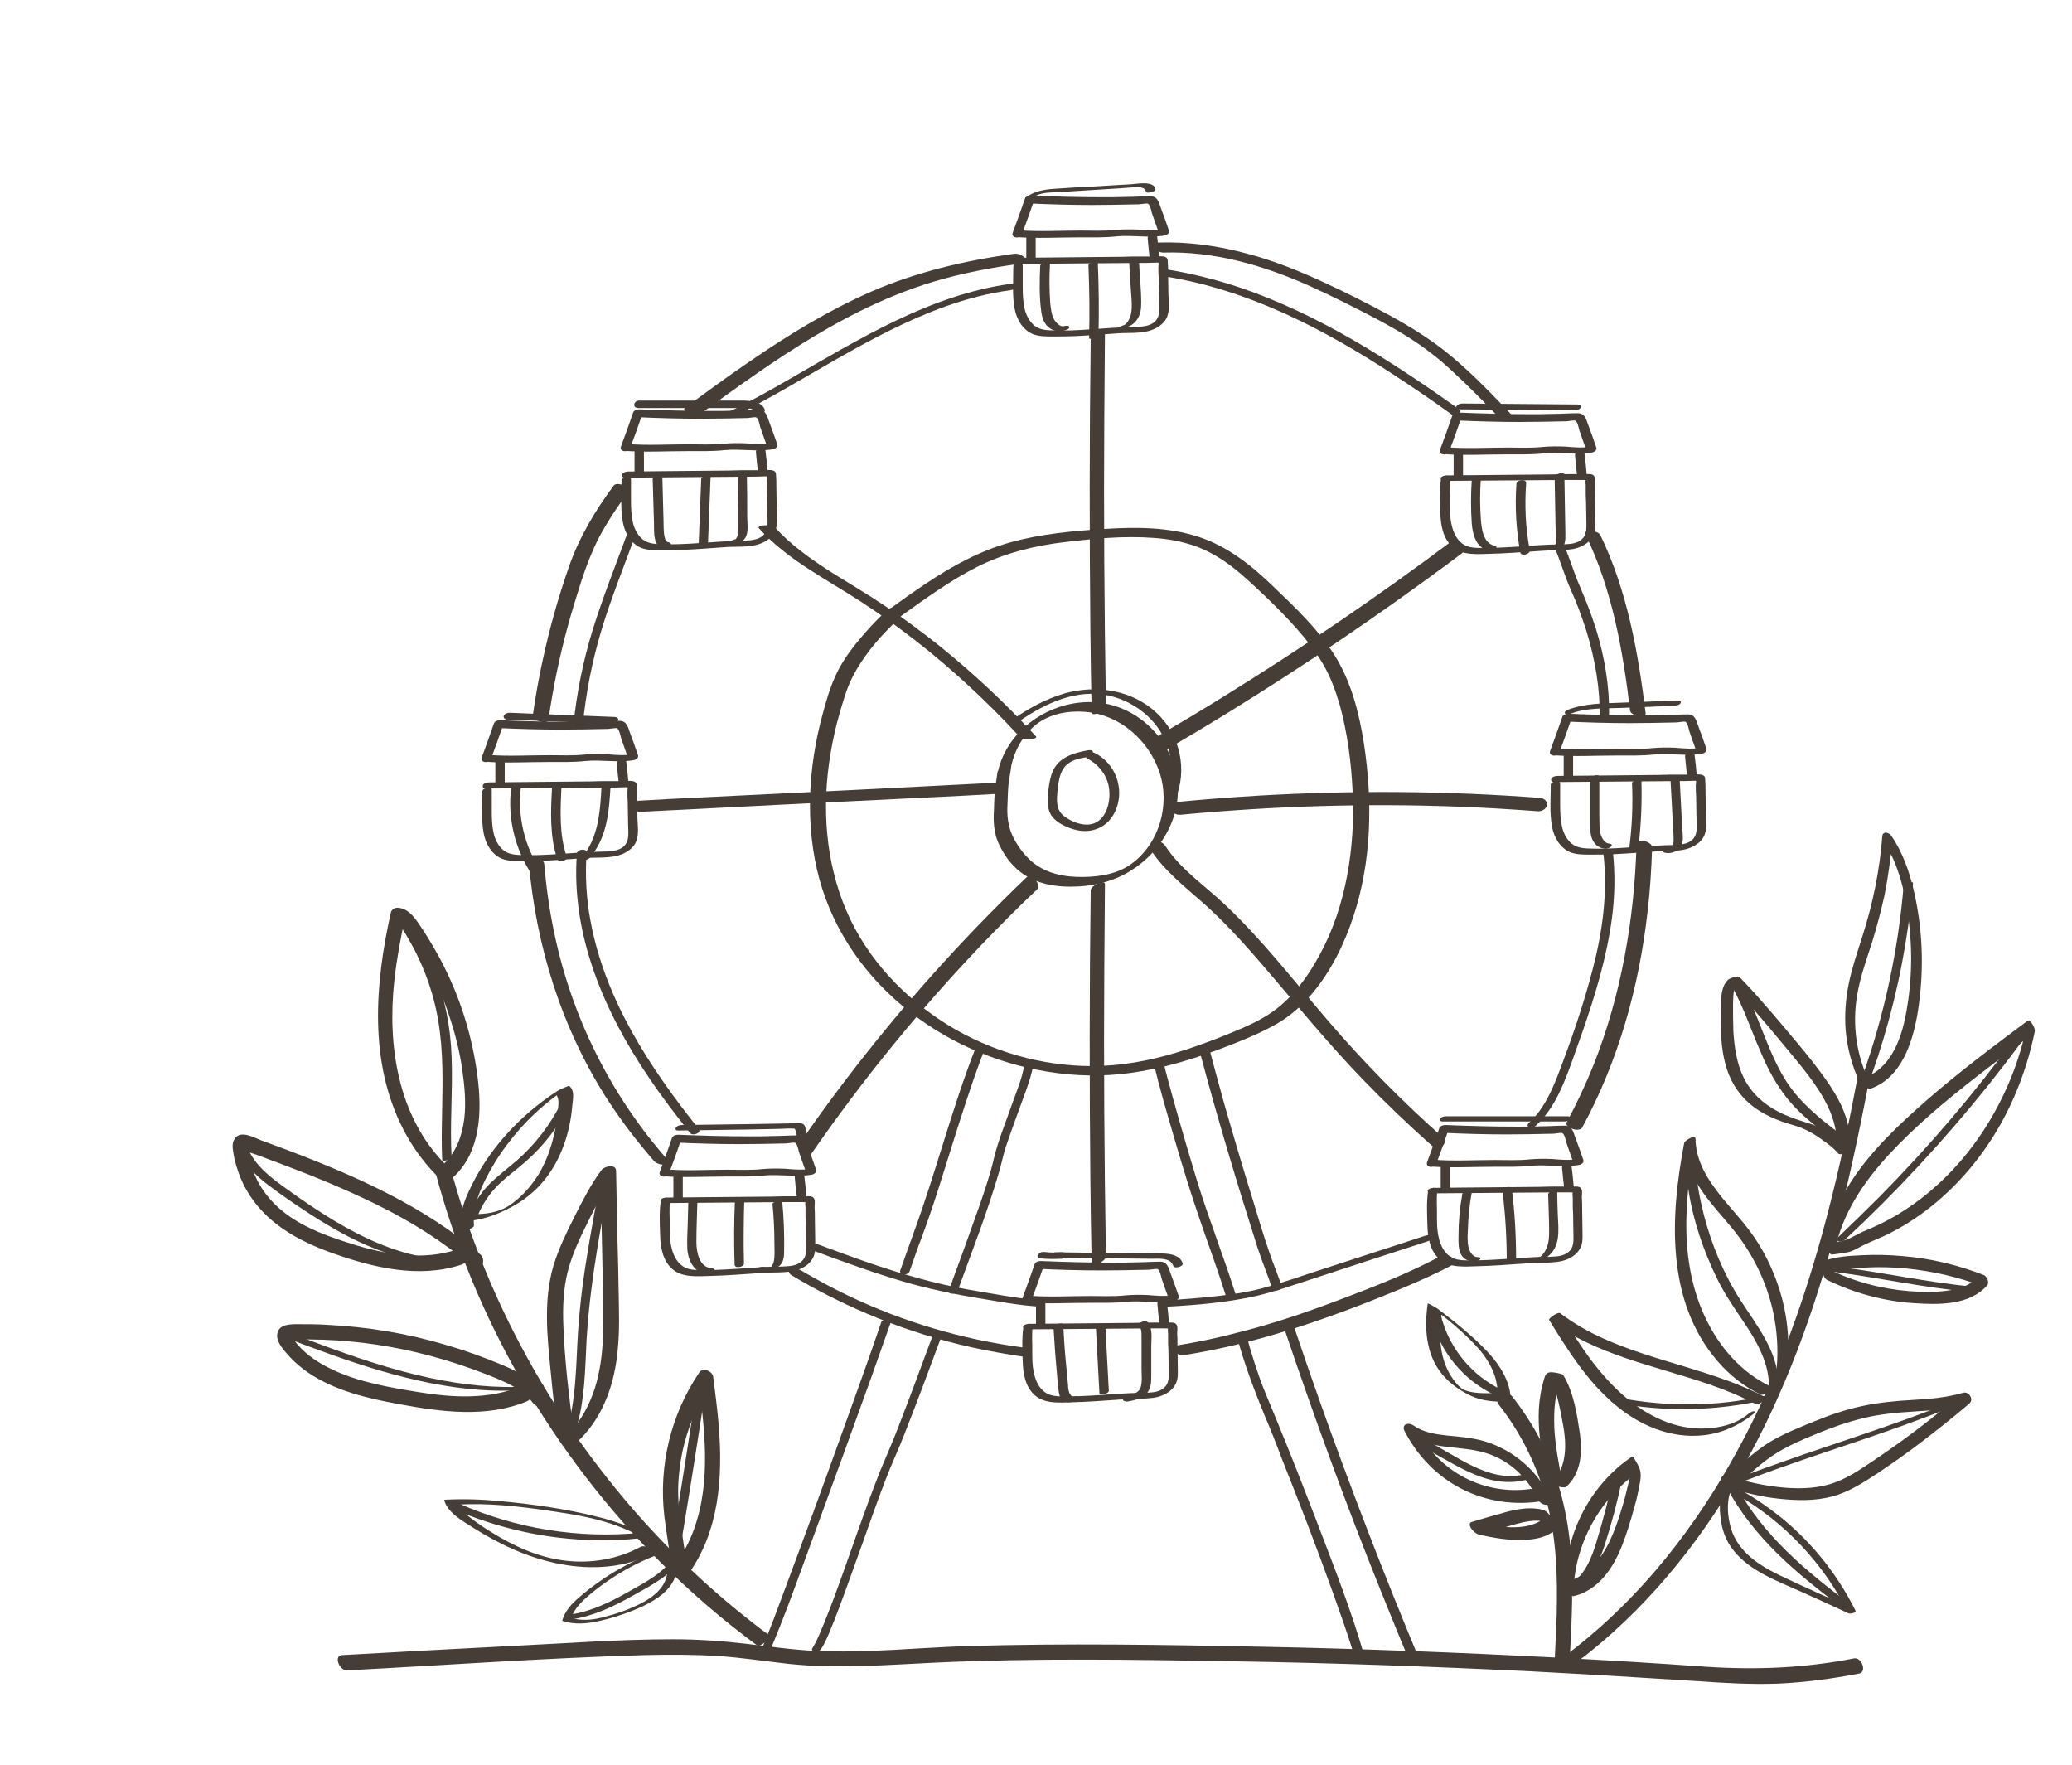 <?xml version="1.0" encoding="UTF-8"?> <!-- Generator: Adobe Illustrator 27.3.0, SVG Export Plug-In . SVG Version: 6.00 Build 0) --> <svg xmlns="http://www.w3.org/2000/svg" xmlns:xlink="http://www.w3.org/1999/xlink" x="0px" y="0px" viewBox="0 0 640 545" style="enable-background:new 0 0 640 545;" xml:space="preserve"> <style type="text/css"> .st0{display:none;} .st1{display:inline;} .st2{fill:#453D36;} .st3{display:inline;opacity:0.4;fill:#453D36;stroke:#453D36;stroke-width:3;stroke-miterlimit:10;} .st4{display:inline;opacity:0.4;} .st5{fill:#453D36;stroke:#453D36;stroke-width:3;stroke-linecap:round;stroke-linejoin:round;stroke-miterlimit:10;} </style> <g id="Слой_2"> </g> <g id="Слой_3"> </g> <g id="Слой_4"> </g> <g id="Слой_5" class="st0"> <path class="st3" d="M604.5,401.1c-22,3.1-43.6,8.7-64.4,16.6c0,0-0.1,0-0.1,0c0.9-1.6,1.7-3.2,2.5-4.8c0.3-0.6,0.6-1.2,0.9-1.9 c10-4.5,20.4-8.4,30.3-13.3c10-4.9,20.3-10.5,27.2-19.5c3.4-4.4,5.9-9.4,6.7-15c0-0.2-0.2-0.3-0.4-0.3c-10.9-1.1-21.8,2.5-31,8.3 c-9.5,6-17,14.3-23.6,23.3c-2.1,2.9-4.1,5.8-6,8.8c2.5-6.8,4.5-13.8,5.9-20.9c0.9-4.3,1.5-8.6,2-13c0.2-0.1,0.3-0.2,0.4-0.4 c0,0,0,0,0.1-0.1c6.1-7.1,15.2-10.9,21.2-18.1c5.9-7.1,8.8-16.1,10.2-25c0.9-5.9,1.3-11.8,1.6-17.7c0-0.9-1.6-0.2-1.9,0 c-7.2,4.5-11,11.9-14.6,19.3c-4.3,8.8-8.4,17.7-12.4,26.6c-1.3,3-2.6,6-3.9,9c0.3-4.7,0.5-9.4,0.5-14.2c0.1-0.2,0.1-0.4,0-0.6v0 c3.3-11.3,9-21.8,11.6-33.4c2.4-10.7,1.7-22-4.8-31.1c-3.3-4.6-7.8-8.3-13-10.7c-1-0.5-2.6,0.7-2.5,1.7c1,9.6-2.7,18.9-4.7,28.1 c-1.1,4.7-1.7,9.6-1.3,14.4c0.4,5.4,1.8,10.6,3.7,15.7c2.2,5.7,4.9,11.1,7.9,16.4c0,0.2,0.1,0.3,0.2,0.4c0,3.1,0,6.3-0.2,9.4 c-2.3-5.3-6.1-9.9-10.3-13.9c-7.2-6.8-15.7-12.3-24.2-17.5c-4.9-3-9.9-5.9-15-8.8c-0.8-0.5-2.9,0.5-2.8,1.6 c1.4,9.9,6.9,18.6,13.8,25.7c3.5,3.6,7.4,6.9,11.4,10c3.8,3,7.7,6,11.9,8.4c4.4,2.5,9.2,4.5,14.1,5.8c0.1,0,0.1,0,0.2,0 c-1.5,13.4-4.6,26.6-9.9,39c-1.5,3.4-3.1,6.7-4.9,10c1.6-8.2,4-22.4,0.3-29.9c-5-10.1-11.7-16.5-19.5-24.3 c-4.8-4.8-9-10.2-12.2-16.2c-0.3-0.6-1.4-0.4-2.1,0.1c-0.6,0.2-1.3,0.5-1.5,1c-4.3,9.2-2.2,19.8,2.8,28.3 c6,10.2,9.6,22.3,17.6,30.8c3.8,4.1,7.3,8.8,8.4,14.3c-5.9-4.4-12.8-7.4-19.5-10.1c-4.1-1.7-8.4-3.1-12.9-3.7 c-2.5-0.3-5-0.4-7.6-0.3v2.5c1,0,2.1,0,3.1,0c8.8,0.4,17.3,4.2,25.1,8.1c3.7,1.8,7.3,3.9,10.6,6.5c-0.9,0.2-1.7,0.6-2.5,1.1 c-2,1.2-3,2.5-5.3,3.2c-4.5,1.5-10.4,3-15,2c-4.7-1-9.2-4.6-13.5-6.7c-0.8-0.4-1.7-0.8-2.5-1.2v3.4c7.9,3.9,16.5,7,25.4,5.9 c2.7-0.3,5.4-1.1,7.9-2.2c1.2-0.5,2.3-1.2,3.4-1.9c1-0.6,2.1-1.4,3.2-1.2c-1.8,2.4-3.6,4.8-5.6,7c-4.3,4.8-8.8,9.5-13.5,13.9 c-2.3,2.2-3.8,3.5-5.3,5.5c-0.3,0.2-2,1.3-2.2,1.5c-2.2,1.9-4.4,3.7-6.7,5.4c-2.1,1.5-4.3,3-6.6,4.4v1.5c1.4-0.8,2.8-1.7,4.1-2.6 c3.4-2.2,6.6-4.7,9.7-7.3c4.5,3,9.1,5.9,13,9.6c3.7,3.4,7.2,6.4,11.9,8.3c4.2,1.7,8.7,2.6,13.2,3.1c4.8,0.5,9.7,0.6,14.5,0.2 c5.6-0.5,11.2-2,15.7-5.6c0.3-0.3,1.2-1.5,0.2-1.6c-8.4-1.2-16-4.9-23.6-8.5c-3.8-1.8-7.5-3.6-11.5-5c-2.8-1-5.6-1.5-8.5-1.9 c3.5,0,6.9,0,10.3-0.1c10.5-0.5,21.1-2.1,30.6-7c2.6-1.3,5.1-2.9,7.4-4.6c1.9-1.5,3.7-3.1,4.5-5.5c0-0.1,0-0.2-0.1-0.2 c-5-1.3-9.8-3.1-14.8-4.3c-5.1-1.3-10.2-1.8-15.4-1.3c-10.5,0.9-21.5,4.3-30.4,10.2c-3,2-5.6,4.3-8.5,6.5 c3.6-3.5,7.2-7.2,10.6-10.8c4-4.2,7.6-8.5,10.9-13.2c0,0,0-0.1,0.1-0.1c1.5-2.2,2.9-4.4,4.3-6.6c4.6,2.1,9.2,4.3,14.1,5.9 c5,1.6,10.2,2.2,15.4,1.9c10.1-0.7,19.9-5.4,27.2-12.4c4.1-3.9,7.5-8.6,9.7-13.8C605.3,401.2,604.9,401,604.5,401.1z M566.3,343.3 c3.7-8,7.2-16.3,11.6-23.9c1.8-3.2,4-6.2,6.8-8.6c-0.5,9.4-1.2,18.9-4.3,27.8c-1.5,4.2-3.6,8.3-6.4,11.8c-2.8,3.6-6.5,6.3-10.2,9 c-2.5,1.8-4.9,3.6-7.2,5.5C559.8,357.7,563,350.5,566.3,343.3z M542.5,319c-1.1-9.9,3.8-20.5,6-30c0.9-4,0.1-8.8,0-13 c7.8,4.6,14.8,13.4,16.4,22.3c1.9,11.1-1.8,22.2-5.8,32.4c-1.8,4.7-3.9,11.5-5.5,16.3C548.9,338.5,543.5,328.7,542.5,319z M528.5,357c-7.8-6-16.7-14.6-22-23c-2.3-3.7-1.5-6.9-2.6-11c7.4,4.3,14.7,8.6,21.7,13.4c7.8,5.3,15.7,11.2,21,19.2 c2.5,3.7,4.2,7.8,4.7,12.1C543.3,365.2,535.2,362.2,528.5,357z M587.9,366.8c5.4-1.8,11-2.5,16.6-2c-1.6,9.9-8.4,17.8-16.5,23.4 c-8.9,6.2-19,10.5-29,14.7c-4.7,2-9.4,3.9-14,6C555.8,392,568,373.4,587.9,366.8z M534.5,460c8.2,2.5,15.1,7.7,23,10.9 c3.8,1.5,7.6,2.8,11.6,3.5c-3.4,2.1-7.6,3.3-11.6,3.6c-4.5,0.3-8.5,0.5-13,0c-4.3-0.5-9-0.3-13-2c-4.2-1.8-8.7-4.9-12-8 c-3.5-3.4-5-7.8-9-10.5c3.9,0.3,6.1-0.8,10-0.5C525,457.4,530.1,458.7,534.5,460z M518.8,447.5c4-3.2,8.4-5.6,13.2-7.4 c9.3-3.4,19.7-5.4,29.5-3.5c4.6,0.9,9,2.5,13.5,3.8c1,0.3,2.3,0.5,3.3,0.9c0.6,0.2,0.6,0.3,0.4,1c-0.3,0.6-0.8,1.2-1.3,1.7 c-1.7,1.7-3.8,3-5.8,4.1c-8.9,5-19.2,6.6-29.3,7c-5.7,0.3-11.4,0.2-17.1,0c-2.9-0.1-5.8-0.3-8.6-0.6c-2.2-0.2-4.4-0.5-6.5-0.4 C513.1,452.1,516,449.7,518.8,447.5z M532.5,424c-2.2-9.7-11.5-19.5-15.5-28.5c-4.4-9.9-13-18.6-15.5-29.5c-1-4.5,0.5-9,1.9-13.5 c2.6,4.5,5.8,8.7,9.4,12.5c3.7,3.9,7.8,7.5,11.7,11.3c4,3.8,7.5,8,10.6,12.5c3.8,5.6,2.8,7.6,2.8,18.6 C538,411.8,533.5,419.9,532.5,424z M583.5,422.2c-8.8,4.2-18.7,4.8-28,1.9c-4.7-1.5-9.2-3.6-13.7-5.7c19.4-7.2,39.6-12.4,60.2-15.3 C598.2,411.4,591.7,418.3,583.5,422.2z"></path> <path class="st3" d="M90.3,331.9c2.8-3.8,5.7-7.6,8.3-11.6c1.5-2.3,2.7-5.3,4.4-7.9v-3.3c-1.7,4.1-3.9,8-6.4,11.7 c-5.5,7.9-12.4,15.4-15.1,24.9c-1.8,6.2-1.6,12.7,0.3,18.8c0.2,0.5-0.5,0.9-0.8,0.5c-1.4-1.8-2.8-3.7-4-5.6 c-6.6-9.8-11.3-20.7-14.7-32c0,0,0.1,0,0.2-0.1c4.1-1.9,6.4-4.4,9.2-7.9c4-5,6.1-8.3,9-11.5c2.9-3.3,5.8-6.8,8.2-10.5 c4.8-7.2,8.1-15.5,7.8-24.3c0-1-2-1.5-2.6-0.9c-3.9,3.3-6.5,7.8-10.3,11.2c-6.5,5.8-10.9,11-16,18c-2.6,3.6-6.1,10.2-7.4,14.4 c-0.2,0.5-0.8,0.5-0.9,0c-0.4-2-0.8-4.1-1.2-6.2c0.1-0.1,0.1-0.2,0.1-0.4c1.7-5,3.2-10.1,4.2-15.3c0.8-4.7,1.2-9.4,0.7-14.1 c-0.5-4.2-1.8-8.3-3.4-12.2c-3.3-7.7-7.8-15-8.5-23.5c-0.1-0.9-1.7-1.6-2.4-1.1c-4.1,2.9-7.3,6.8-9.5,11.3 c-4.2,8.9-3,18.7,0.8,27.6c4,9.5,10.6,17.7,15.3,26.9l0,0c0,0.2,0,0.4,0.1,0.5c0.6,3.2,1.2,6.3,2,9.5c0.1,0.5-0.6,0.8-0.9,0.4 c-1.1-1.6-2.2-3.2-3.3-4.8c-4.8-7.1-9.8-14.1-14.9-21c-4.3-5.8-8.8-11.6-15.7-14.3c-0.2-0.1-1.8-0.4-1.6,0.3c1.2,5,2.4,10.1,4.2,15 c2.6,7.5,6.6,14.8,12.8,19.9c6.3,5.3,14.7,7.1,21.1,12.2c0,0,0,0,0.1,0.1c0.1,0.1,0.2,0.2,0.4,0.3c1.1,3.7,2.4,7.3,3.8,10.9 c1.9,4.7,4,9.3,6.5,13.7c0.3,0.5-0.4,1-0.8,0.6c-1.3-1.3-2.6-2.6-3.9-3.9c-7.1-6.7-14.9-12.6-24-16.3c-8.8-3.5-18.8-4.9-28-2.2 c-0.2,0-0.3,0.1-0.3,0.3c1.6,4.6,4.5,8.6,8.2,11.8c7.4,6.6,17.2,9.8,26.6,12.5c9.2,2.6,18.7,4.3,28,6.6c0.1,0,0.2,0.1,0.3,0.2 c0.3,0.4,0.6,0.9,0.9,1.3c0.7,0.9,1.4,1.8,2.1,2.7c-0.4,0.7-0.1,0.2-0.5,0.8c-18.8-3.4-37.9-4.7-56.9-3.8c-0.3,0-0.7,0.2-0.4,0.6 c2.8,4.1,6.4,7.6,10.6,10.3c7.4,4.8,16.6,7.3,25.4,6.3c4.6-0.5,8.9-1.9,13-4.1c3.8-2,7.3-4.6,10.9-7c0.2-0.2,0.5-0.1,0.6,0.1 c1.4,1.6,2.9,3.2,4.5,4.7c0,0,0,0,0,0.1c1.3,1.2,8.7,8.3,13.9,12.8c0.4,0.4,0,1.1-0.5,0.8c-1.2-0.6-2.4-1.2-3.6-1.8 c-8.6-3.7-19.6-1.8-28.8-1c-4.6,0.4-8.9,1.7-13.1,3.6c-4.1,1.9-8,4.2-12.1,6.1c-0.1,0.1-0.1,0.1-0.1,0.2c1,1.9,2.9,3,4.8,4 c2.3,1.2,4.6,2.1,7.1,2.8c8.9,2.7,17,2,26.1,0.7c2.1-0.3,15.9-4.9,23.5-6.4v-2.6c-0.6,0.2-1.2,0.3-1.8,0.5 c-2.4,0.7-4.7,2.4-7.7,3.4c-4.7,1.6-10.4,3.5-15.3,4.2c-8.7,1.2-17.9,1.5-26.3-1.4c-2-0.7-4-1.5-5.7-2.6c-0.5-0.3-1-0.7-1.4-1.2 c-0.3-0.5-0.3-0.6,0.2-0.9c0.8-0.5,1.8-0.9,2.7-1.3c3.6-1.9,7.2-3.9,11-5.4c8.2-3.3,18.3-4.7,26.9-3.3c4.4,0.8,9,1.9,13,4 c1.6,0.8,3,1.2,4.5,1.8v-4.6c-2.5-1.9-4.9-3.9-7.5-5.9c-2.1-1.6-4-3.3-6-5.1c1-0.4,2,0.1,3,0.5c1.1,0.4,2.1,0.8,3.2,1.1 c2.3,0.6,4.8,0.8,7.2,0.7h0v-2.2c-1.5,0.2-3.1,0.2-4.7,0c-2.1-0.2-3.9-1-5.8-1.7c-0.5-0.2-1-0.3-1.5-0.4c-0.4-0.1-0.5-2.4-0.3-2.7 c2.3-2.5,4.3-4.4,7-6.4c1.7-1.3,3.4-2.5,5.2-3.5v-1.2c-4.7,3-9.4,6.3-13.4,10.3c-0.3,0.3-0.9,0.1-0.8-0.4c0.4-4.4,2.5-8.6,4.9-12.3 c2.9-4.5,6.3-8.8,9.3-13.2v-5.3c-1.6,2.7-3.4,5.4-5.2,7.9c-4.5,6.3-10.5,13.3-11.7,21.2c-0.1,0.5-1.4,2.6-1.6,2.2 c-1.1-2.9-2.6-6.6-2.8-9.7c-0.4-4.7-0.3-10.1,1.4-14.5C84.8,340.2,87.5,335.8,90.3,331.9z M55,322.5c-1.7-0.9-3.5-1.8-5.3-2.6 c-3.6-1.7-7.2-3.5-10.2-6.1c-3-2.6-5.4-5.8-7.4-9.2c-4-6.8-6-14.5-7.9-22.1c-0.1-0.4,0.4-0.8,0.8-0.5c2.4,1.5,4.4,3.6,6.2,5.7 c5,5.9,9.4,12.4,13.8,18.8c3.6,5.1,7.1,10.3,10.6,15.4C56,322.2,55.5,322.7,55,322.5z M56.5,304.6c-0.1,0.4-0.7,0.5-0.9,0.1 c-2-3.5-5.3-7.7-7.5-11.1c-5.1-8.2-10-17.1-10.2-27c-0.1-7.7,4.3-14.4,9.9-19.6c0.3-0.3,0.7-0.1,0.8,0.3c0.7,3.3,1.8,6.4,3.1,9.5 c3.4,7.8,7.8,15.2,8.4,23.9C60.9,288.8,59,296.9,56.5,304.6z M61.8,324.2c-0.1-3.6,0.7-7.1,2.1-10.4c3.3-7.7,7.7-17.5,13.6-23.3 c5-5,9.8-9.2,15.2-13.8c0.3-0.3,0.8,0,0.8,0.4c-0.3,3.4-1.2,6.6-2.5,9.8c-3.2,8.1-8.7,14.8-14.4,21.2c-4.8,5.3-7.8,13.1-14.1,16.4 C62.2,324.8,61.8,324.5,61.8,324.2z M72.2,359.2c-3.8-0.9-7.7-1.7-11.5-2.6c-9.2-2.1-18.6-4.2-27.3-8.1c-7.6-3.4-14.7-9-17.7-17 c-0.1-0.3,0.1-0.6,0.3-0.7c4.6-1.2,9.4-1.4,14.1-0.8c17.7,2.5,30.9,15.8,42.5,28.3C73,358.7,72.7,359.3,72.2,359.2z M76.5,368.4 c-3,2.1-6,4.2-9.3,5.9c-7.6,4-16.2,5-24.5,2.8c-7.3-2-13.9-6.6-18.4-12.7c-0.2-0.3,0-0.8,0.4-0.8c17.2-0.7,34.4,0.5,51.4,3.3 C76.9,367,77.1,368,76.5,368.4z"></path> <g class="st4"> <path class="st5" d="M524,486.7c-8.6,0-26.2-0.7-26.7-0.7c-2.3-0.2-4.6-0.4-7-0.6c0,0-0.1,0-0.1,0c0-44.3,0-88.5,0-132.8 c0-44.2,0-88.4,0-132.6c0-24.9,0-49.9,0-74.8c0-0.2-0.2-0.3-0.4-0.3c-0.2-0.1-0.4-0.2-0.7-0.2c-1.4,0-2.8,0-4.2,0 c-0.4,0-0.8,0.1-1.1,0.2c-0.1,0-0.2,0.1-0.3,0.1c-22.6,0-45.2,0-67.8,0c-3.6,0-7.2,0-10.8,0c-3.7-0.2-7.3-0.5-11-0.8 c0-2.9,0.5-9.2,0.5-9.6c0-2.2,0-4.5,0-6.7c0-0.7-0.7-1-1.3-1c-0.3,0-19.5,0.1-19.9,0.1c-1.3,0-3.8-0.2-3.8-0.3 c0.3-7,0.5-13.9,0.8-20.9c0-0.2-2.1-0.6-2.8-0.6c-19.6,0-39.2,0-58.8,0c-19.5,0-39.1,0-58.6,0c-11.1,0-22.1,0-33.2,0 c-0.5,0-2.4,0.5-2.6,0.6c-0.1,0-0.3,0.1-0.4,0.1c-0.2,0.1-0.4,0.2-0.6,0.3c-0.1,0.1-0.1,0.1-0.2,0.2c-0.1,0.1-0.1,0.2-0.1,0.3 c0,0.4,0,0.8,0,1.2c0,0.1,0.8,13,0.8,19.3c-1.8,0-3.6,0-5.4,0c-0.3,0-17-0.4-17,0.6c0,23.4-0.3,70.3-0.3,70.3 c-0.2,0-1.2,0.2-1.5,0.3c-0.3,0.1-1.6,0.3-1.8,0.3c-0.4,0-44.2,0.3-65.8,0.3c-6.5,0-13,0-19.5,0c-0.5,0-1.6,0.2-1.9,0.7 c-0.1,0.2,0.1,2.7,0.1,3.8c0,36.7,0,73.4,0,110.1c0,37,0,73.9,0,110.9c0,20.5,0,40.9,0,61.4c-0.6,0.1-1.1,0.2-1.7,0.3 c-0.4,0.1-0.8,0.2-1.1,0.4c-0.1,0-0.1,0.1-0.2,0.2c-5.1,0-10.1,0-15.2,0c-0.9,0-3.1,1.3-1.2,1.3c57.5,0,115.1,0,172.6,0 c22.4,0,44.9,0,67.3,0c0.3,0.1,0.6,0.1,0.9,0c23.1,0,98.2,0,103.6,0c32.3,0,64.6,0,96.9,0C523.7,488,525.9,486.7,524,486.7z M486.6,147.3c0.3,0,0.5-0.1,0.7-0.2c0,44.1,0,88.2,0,132.2c0,44.2,0,88.4,0,132.6c0,24.9,0,49.8,0,74.8c-2.9,0-9.3-0.4-9.6-0.4 c-0.3,0-1,0-1,0c-0.1,0-0.6-0.1-0.8-0.1c-0.3-0.1-0.7-0.1-1-0.2c-0.1,0-0.3-0.1-0.4-0.1c0,0,0,0,0,0c0,0,0,0,0,0 c-0.1,0-0.2-0.1-0.3-0.1c-0.4-0.1-1.3-81.7-1.3-122.6c0-40.8,0-81.6,0-122.3c0-23,0-46,0-69c0-0.4-16.1,0-23,0 c-0.7,0-2.7,1.4-2.7,2c0,40.6,0,81.3,0,121.9c0,40.4,0,80.9,0,121.3c0,22.8,0,45.6,0,68.4c0,0,0,0.1,0,0.1c0,0,0,0,0,0 c0,0.4-0.1,0.8-0.1,1.1c-5,0-10,0-14.9,0c0.1-0.1,0.1-0.2,0.1-0.2c0-41,0-82,0-123c0-40.8,0-81.6,0-122.3c0-23,0-46,0-69 c0-0.5-15.5,0.9-21.7,0.9c-0.4,0-1,0.1-1.5,0.4c-0.8,0-1.7,0.4-1.7,1.2c0,40.8,0,81.6,0,122.4c0,40.6,0,81.2,0,121.7 c0,22.7,0,45.4,0,68c-4.4,0-8.7,0-13.1,0c0-30.2,0-60.4,0-90.6c0-30.3,0-60.6,0-90.9c0-17.1,0-34.1,0-51.2 c0-0.3-0.3-31.8-0.3-47.3c0-16.8,0-33.6,0-50.4c0-2.6,0-5.3,0-7.9c6.5,0.1,13-0.1,19.5-0.5c0.2,0,3.1-0.1,4.3,0 c0.5,0,32.9-0.5,48.6-0.5C473.1,147.3,479.9,147.3,486.6,147.3z M453.9,486.2c-0.4-0.1-0.8-0.2-1.2-0.3c-0.6-0.1-1.2-0.3-1.8-0.5 c-0.2-0.1-0.3-0.1-0.5-0.1c0,0,0-0.1,0-0.1c0-0.2,0-0.3-0.1-0.4c0-0.1-0.1-0.2-0.2-0.3c0-40.4,0-80.9,0-121.3 c0-40.4,0-80.9,0-121.3c0-22.7,0-45.3,0-68c6.6,0,14.3,0,20.9,0c0,40.5,0,81,0,121.5c0,40.8-1,81.6-1,122.3c0,23-2,45.9-2,68.9 C462.9,486.7,454.1,486.2,453.9,486.2z M275.5,107.4c19.5,0,39.1,0,58.6,0c11.1,0,24.1,0,35.2,0c0.1,0,0.1,0,0.1,0 c-0.2,6.3-0.5,12.7-0.7,19c-1,0.3-41.6,0.8-59.9,0.8c-21.4,0-42.8,0-64.2,0c-9.3,0-18.6,0-27.9,0c0-6.4,0-12.7,0-19.1 C216.7,107.6,255.9,107.4,275.5,107.4z M176,431.5c5.1,0,10.3,0,15.4,0c0,5.2,0,11.4,0,16.6c-17.6,0-35.3-1-52.9-1 c-5.2,0-10.3,0-15.5,0c-0.2,0-0.4,0-0.7,0.1c0-5.2,0-10.5,0-15.7C140.2,431.5,158.1,431.5,176,431.5z M121.5,400.9 c0-1.2,0-2.4,0-3.6c17.8,0,35.5,0,53.3,0c5.2,0,10.5,0,15.7,0c0.3,0,0.6,0,0.9-0.1c0,3.6,0,7.2,0,10.8c0,1.6,0,4.1,0,5.7 c0,0-0.1-1-0.1-1c-18.3,0-36.6,0-54.9,0c-5,0-9.9,0-14.9,0c0-3.9,0-7.7,0-11.6C121.5,401,121.5,400.9,121.5,400.9z M121.9,363.2 c17.6,0,35.2,0,52.9,0c4,0,8,0,12,0c0,0.1,0.1,0.1,0.2,0.1c1.5,0.2,2.9,0.3,4.4,0.3c0,5.1,0,10.2,0,15.3c-18,0-36,0-53.9,0 c-5.2,0-10.4,0-15.5,0C121.9,373.7,121.9,368.4,121.9,363.2z M122.6,331.6c17.6,0,35.2,0,52.8,0c4.8,0,9.6,0,14.4,0 c0.2,0.1,0.5,0.2,0.7,0.3c0.3,0.1,0.6,0.3,0.8,0.4c0,4.6,0,9.1,0,13.7c-1.1,0.2-2.1,0.3-3.2,0.5c-16.7,0-33.5,0-50.2,0 c-5.1,0-10.2,0-15.3,0C122.6,341.6,122.6,336.6,122.6,331.6z M122,297.7c17.6,0,35.1,0,52.7,0c4.9,0,9.9,0,14.8,0 c0.1,0,0.2,0,0.2,0c0.1,0,0.1,0,0.2,0c0.5,0.2,1,0.4,1.4,0.6c0,4.6,0,9.1,0,13.7c-0.1,0.1-0.2,0.2-0.3,0.3c-0.1,0-0.2,0.1-0.2,0.2 c-0.2,0.1-0.4,0.3-0.6,0.4c-17.7,0-35.4,0-53.1,0c-5,0-10.1,0-15.1,0C122,307.8,122,302.8,122,297.7z M121.9,263.6 c17.8,0.2,35.5,0.2,53.3-0.1c5.2-0.1,10.4-0.2,15.7-0.3c0.2,0,0.3,0,0.5,0c0,1.6,0,3.2,0,4.8c0,3.3,0,6.6,0,9.9c0,0-0.1,0-0.1,0 c-18.3,0-36.6,0-55,0c-4.8,0-9.6,0-14.4,0C121.9,273.1,121.9,268.4,121.9,263.6z M136.9,244.1c-4.8,0-9.6,0-14.4,0 c0-5.2,0-10.5,0-15.7c17.8,0,35.5,0,53.3,0c5.2,0,10.4,0,15.6,0c0,5.2,0,10.5,0,15.7c0,0,0,0,0,0c-0.6,0-1.2,0-1.8,0 C172,244.1,154.4,244.1,136.9,244.1z M191.4,346.5c0,0-0.1,0-0.1,0C191.3,346.5,191.3,346.5,191.4,346.5 C191.4,346.5,191.4,346.5,191.4,346.5z M116.4,486.7c-0.2-0.1-0.5-0.2-0.7-0.2c-3.9,0-7.8-0.2-11.7-0.6c-0.1,0-0.1,0-0.2,0 c0-36.9,0-73.8,0-110.7c0-37,0-73.9,0-110.9c0-20.6,0-41.2,0-61.8c0.1-0.3,0.1-0.6,0.1-0.9c0-0.4,0-0.9,0.1-1.3 c22.3,0,44.6,0,66.8,0c6.5,0,13,0,19.5,0c0.3,0,0.8-0.1,1.2-0.2c0,9,0,17.9,0,26.9c-18.1,0-36.2,0-54.3,0c-4.9,0-9.8,0-14.7,0 c-0.5-1-2.8-0.5-2.8,0.6c0,0,0,0,0,0c0,0,0,0-0.1,0.1c-0.1,0.3-0.6,17.6,0,17.6c0,0,0.1,0,0.1,0c0.3,0.8,1.7,0.8,2.4,0.3 c9.9,0,19.8,0,29.8,0c0.1,0,0.3,0,0.3-0.1c1.4,0,2.9-0.1,4.3-0.2c5.7,0,11.4,0,17.1,0c3.6,0,7.2,0,10.8,0c2.4,0.2,4.7,0.2,7.1,0.1 c0,5.4,0,10.7,0,16.1c-18.3,0.4-36.6,0.6-54.8,0.5c-5.2,0-10.4-0.1-15.7-0.1c-0.6,0-1.6,0.2-1.9,0.8c-0.1,0.3,0,11.5,0,16.8 c0,0.1,0.2,0.1,0.5,0.1c0.2,0.3,37.7,0.4,56.1,0.4c5.2,0,10.3,0,15.5,0c0.1,0,0.2,0,0.3,0c0,5.3,0,10.5,0,15.8c-0.1,0-0.1,0-0.2,0 c-18.3,0-36.5,0-54.8,0c-5.1,0-10.3,0-15.4,0c-0.6,0-1.6,0.2-1.9,0.8c-0.1,0.3,0,12.1,0,17.7c0,0.3,1.8,0.7,2.3,0.7 c17.9,0,35.8,0,53.6,0c5.1,0,10.3,0,15.4,0c0,0,0,0,0,0c0.1,0,0.1,0,0.2,0c0.2,0,0.4,0,0.6,0c0,5,0,10,0,15.1c-18,0-36.1,0-54.1,0 c-4.9,0-15.7-0.1-16.3,0.1c-0.5,0.1-1.3,1.2-1.2,1.3c0,5.5,0,11.1,0,16.6c0,0.3,1.5,0.4,1.7,0.4c18.1,0,36.2,0,54.2,0 c4.2,0,8.3,0,12.5,0c0.3,0.1,2.4,0.5,3.2,0.6c0,4.3,0,8.6,0,13c-18,0-36,0-54,0c-5.1,0-10.3,0-15.4,0c-0.1,0-0.1,0-0.2,0 c-0.6-0.7-2.7-0.2-2.7,0.8c0,5.8,0,11.6,0,17.4c0,0.9,1.3,0.9,2.2,0.5c18.2,0,36.3,0,54.5,0c5.2,0,10.4,0,15.7,0c0,0,0,0,0.1,0 c0,5,0,10,0,15c-18.3,0-36.5,0-54.8,0c-5.1,0-15.5-0.2-15.6-0.2c-0.3-0.1-0.8,0-1.1,0.1c-0.5,0.1-1.3,0.4-1.3,1c0,1.5,0,3,0,4.4 c0,0.1,0,0.1,0,0.2c0,4.1,0,8.3,0,12.4c0,0.8,0.8,1.1,1.6,1c0.1,0,0.3,0.1,0.5,0.1c18.3,0,36.6,0,54.9,0c5.2,0,10.3,0,15.5,0 c0.1,0,0.2,0,0.4,0c0,5.2,0,10.3,0,15.5c-18,0-36.1,0-54.1,0c-5.2,0-10.4,0-15.6,0c-0.9-0.3-2.4,0.1-2.4,1c0,5.9,0,11.8,0,17.7 c0,0.9,1.1,1.1,2,0.8c0.1,0,0.2,0,0.3,0c18,0,36.1,0,54.1,0c5.1,0,10.3,0,15.4,0c0.1,0,0.2,0,0.2,0c0,12.3,0,24.7,0,37 c-3.9,0-7.8,0-11.8,0C158.5,486.7,137.4,486.7,116.4,486.7z M273.2,486.5c0-20,0-39.9,0-59.9c0-4.9,0.3-15.3,0.3-15.4 c0-1.2,0-2.4,0-3.6c9,0,17.9,0,26.9,0c0.5,0,15-0.5,21.2-0.5c0,21.1-1,42.3-1,63.4c0,5.4,1,10.9,1,16.3c-15.8,0-32.6,0-48.5,0 C273.2,486.6,273.2,486.5,273.2,486.5z M323.6,486.7c0-21.2,0-42.5,0-63.7c0-5.4,0.2-17.3-0.2-17.3c-0.5-0.6-15.1,0-21.6,0 c-0.2,0-19.8,0.1-29.5,0.1c-0.6,0-1.6,0.2-1.9,0.8c-0.2,0.3-0.1,3.6-0.1,3.8c0,20,0,39.9,0,59.9c0,5.5-0.3,11.3-0.3,16.8 c-25.4,0-50.4-0.3-75.8-0.3c0-0.1,0-0.1,0-0.2c0-46.7,0-93.5,0-140.2c0-46.7,0-93.3,0-140c0-25.8,0-51.5,0-77.3 c3.9,0,7.8,0,11.7,0c0.4,0,47.6,1.1,66.1,1.1c21.4,0,43.6,0,65,0c12.1,0,23-1.4,35.1-1.4c0.1,0.1,0.2,0.1,0.4,0.1 c6.2,0,13.4,0,19.6,0c0,16.7-1,33.5-1,50.2c0,16.8,1,33.6,1,50.4c0,9.5,0,19,0,28.5c0,0.1,0.2,58.5,0.2,87.5c0,30.3,0,60.6,0,90.9 c0,16.8-1,33.6-1,50.4c-13.3,0-26.7,0-40,0C342.1,486.7,332.8,486.7,323.6,486.7z M410.3,486.7c0-40.6,0-81.3,0-121.9 c0-40.6,0-81.2,0-121.7c0-22.9,0-45.8,0-68.7c6.4,0,14.8,0,21.1,0c0,40.5-2,81-2,121.5c0,40.8,2,81.6,2,122.3 c0,22.8-1,45.6-1,68.5C424,486.7,416.7,486.7,410.3,486.7z"></path> <path class="st5" d="M367.9,414.5c-6.6,0-22.7,0-22.7,0.8c0,11.4-0.7,34.3-0.7,34.3c-0.3,0.6,0.3,1,0.8,1c7.3,0,14.6,0.1,21.9,0.1 c0.6,0,1.5-0.2,1.9-0.8c0.3-0.2,0.5-0.5,0.5-0.8c0-11.5,0-23,0-34.5C369.6,414.3,368.7,414.3,367.9,414.5z M368.7,415.6 c0,11.1,0,22.2,0,33.3c-6.4,0-14.8-0.1-21.2-0.1c0.4-11.1,0.6-22.1,0.6-33.2c6.1,0,14.1,0,20.2,0 C368.4,415.7,368.6,415.7,368.7,415.6z"></path> <path class="st5" d="M218.4,416.9c-0.7,0-1.5,0.2-2,0.5c-0.3,0.2-0.4,0.5-0.1,0.5c-0.2,0.1-0.3,0.3-0.3,0.5 c0.4,11.6,0.2,23.1-0.4,34.7c0,0.2,1.7,0.6,2.2,0.6c6.9,0,13.8,0,20.8,0c0.2,0,0.4,0,0.5-0.1c0.2,0,0.3,0,0.3-0.1c0,0,0,0,0,0 c0.5-0.3,0.8-1.6,0.8-1.8c0-11.5,0-23,0-34.5C240.2,416.8,225,417,218.4,416.9z M218.4,451.6c0.6-11,0.8-22.1,0.4-33.1 c6.1,0,13.3,0,19.4,0c0,11,0,22.1,0,33.1C232,451.6,224.7,451.6,218.4,451.6z"></path> <path class="st5" d="M240.7,208.1c0-0.3-1.9-0.6-2.3-0.6c-6.8,0-13.5,0-20.3,0c-0.5,0-1.3,0.3-1.5,0.9c-0.3,0.2-0.5,0.3-0.5,0.6 c0,11.6,0,23.2,0,34.8c0,0,0,0,0,0.1c-0.3,0.3-0.2,0.5,0.3,0.5c7.1,0,14.2,0,21.4,0c0,0.7,2.6,0.3,2.9-0.6 C240.9,243.5,240.7,219.8,240.7,208.1z M219,243c0-11.1,0-22.3,0-33.4c6.3,0,14.5,0,20.8,0c0,11.2-1,22.4-1,33.6 c-6.3,0-13.6,0-19.8,0C219,243.1,219,243,219,243z"></path> <path class="st5" d="M240.3,260.2c0-1-14.9-0.2-21-0.2c-0.1-0.5-2.9-0.1-2.9,0.8c-0.2,11.7-0.5,23.4-0.7,35c0,0.3,0.8,0.3,1.6,0.1 c6.7,0,13,0.1,19.7,0.1c2,0,3.3,0.4,3.3-0.5C240.4,295.4,240.3,271.7,240.3,260.2z M219.3,261.6c6,0,14.1,0,20.1,0c0,11,0,22,0,33 c-6.3,0-14.5,0-20.8,0C218.8,283.5,219.1,272.6,219.3,261.6z"></path> <path class="st5" d="M238.9,312.5C238.9,312.5,238.9,312.5,238.9,312.5c-6.8,0-22.9-2.5-23.2,0.5c-1,11.6,0,23.4,0,35 c0,0.8,1.1,0.8,1.9,0.6c6.6,0,13.1,0,19.7,0c0.3,0.6,2.7,0.2,2.8-0.8c0,0,0.1-23.5,0.2-35C240.4,312.4,239.6,312.3,238.9,312.5z M218.6,314c6.3,0,13.5,0,19.8,0c0,10.9-0.1,21.9-0.1,32.8c-6.2,0-13.5,0-19.7,0C218.6,335.8,218.6,324.9,218.6,314z"></path> <path class="st5" d="M217.6,364.1c-0.9-0.3-2.3,0.2-2.3,1.1c0,11.9,0,23.7,0,35.6c0,0.9,1.1,1.2,1.9,0.9c0.1,0,0.3,0,0.4,0 c6.8,0,13.7,0,20.5,0c0.4,0,0.9-0.2,1.2-0.5c0.5-0.2,0.9-0.5,0.9-0.9c0-12,0-24,0-36C240.3,363.4,224.3,364.1,217.6,364.1z M239.4,399.5c-6,0-14.1,0-20.1,0c-0.3,0-0.7,0-1,0.1c0-11.2,0-22.3,0-33.5c6.4,0,14.8,0,21.1,0 C239.4,377.2,239.4,388.4,239.4,399.5z"></path> <path class="st5" d="M369.7,207.1c0-0.3-0.6-0.4-1.2-0.3c-0.3-0.2-0.8-0.3-1.1-0.3c-6.8,0-13.5,0-20.3,0c-0.5,0-1.3,0.3-1.5,0.9 c-0.3,0.2-0.5,0.3-0.5,0.6c0,11.6-0.2,35.4,0.3,35.4c7.1,0,24,0.3,24.2-0.6C369.9,242.5,369.7,218.8,369.7,207.1z M348,242 c0-11.1,0-22.3,0-33.4c6.3,0,14.5,0,20.8,0c0,11.2-2,22.4-2,33.6c-6.3,0-12.6,0-18.8,0C348,242.1,348,242,348,242z"></path> <path class="st5" d="M369.3,259.2c0-1-24.3-1.1-24.3-0.2c-0.2,11.7-0.1,24.1-0.3,35.8c0,0.3,0.8,0.3,1.6,0.1 c6.7,0,23.1,0.5,23.1-0.5C369.4,294.4,369.3,270.7,369.3,259.2z M348.3,260.6c6,0,14.1,0,20.1,0c0,11,0,22,0,33 c-6.3,0-14.5,0-20.8,0C347.8,282.5,348.1,271.6,348.3,260.6z"></path> <path class="st5" d="M367.9,311.5C367.9,311.5,367.9,311.5,367.9,311.5c-6.8,0-23.2-0.4-23.2,0.5c0,11.7,0,23.4,0,35 c0,0.8,1.1,0.8,1.9,0.6c6.6,0,22.4,0.2,22.6-0.8c0,0,0,0,0,0c0.1-0.2,0.1-0.4,0-0.6c0-11.4,0.1-22.9,0.1-34.3 C369.4,311.4,368.6,311.3,367.9,311.5z M347.6,313c6.3,0,14.5,0,20.8,0c0,10.9-0.1,21.9-0.1,32.8c-6.2,0-14.5,0-20.7,0 C347.6,334.8,347.6,323.9,347.6,313z"></path> <path class="st5" d="M346.5,400.6c0.1,0,1.1,0,1.5,0c0.2,0,12.6-0.4,18.3-0.4c0.1,0,3-0.1,3-0.9c0-12,0-24,0-36 c0-1-16-0.3-22.7-0.3c-0.9-0.3-2.3,0.2-2.3,1.1c0,11.9,0,23.7,0,35.6C344.3,400.8,345.6,401,346.5,400.6z M368.4,398.7 c-1.7,0-5.5,0-7.2,0c-1.4-0.1-2.8-0.2-4.2-0.3c-3.1-0.2-6.3-0.2-9.4-0.1c-0.1,0-0.2,0-0.4,0c0-11.1,0-22.2,0-33.3 c6.4,0,14.8,0,21.1,0C368.4,376.3,368.4,387.5,368.4,398.7z"></path> <path class="st5" d="M215.7,190.2c0,0.4,1,1.5,1.5,1.5c6.4,0,12.9,0,19.3,0c0.7,0.8,2.8,0.4,2.7-0.8c-0.1-11.7,0.1-23.5,0.5-35.2 c0-0.2-0.4-1.2-0.9-1.2c-3.7,0-14.1-0.5-15.7-0.5c-1.9-0.1-3.7,0-5.6,0c-0.6,0-1.5,0.2-1.9,0.7 C215.5,155.1,215.7,178.6,215.7,190.2z M238.8,156c-0.4,11.3-0.6,22.7-0.5,34.1c-5.9,0-13.8,0-19.7,0c0,0,0,0,0,0 c0-11.3,0-22.7,0-34c2.3,0,4.6,0,6.9,0C226.2,156,235.9,156,238.8,156z"></path> <path class="st5" d="M345.5,190.5c0.2,0.2,0.5,0.2,0.7,0.2c1.2,0,2.4,0,3.7,0c5.3,0.4,10.6,0.8,15.9,0.3c0,0,0.1,0,0.1,0 c0.9,0.4,2.4-0.1,2.4-1.1c-0.1-11.7,0.1-23.5,0.5-35.2c0-0.2-0.1-0.4-0.2-0.6c0.3-0.5-0.3-0.6-0.7-0.6c-6.8,0-13.6,0-20.4,0 c-0.7-0.8-2.7-0.3-2.7,0.8c0,11.6,0,23.2,0,34.8c0,0.1,0,0.2,0,0.3c0,0,0,0,0,0.1C344.4,190.2,345,190.5,345.5,190.5z M366.3,189 c-4.7,0-10.5,0-15.2,0c-1.1-0.1-2.3-0.2-3.4-0.2c0-11.3,0-22.6,0-33.8c6.1,0,13.1,0,19.2,0C366.4,166.3,366.3,177.7,366.3,189z"></path> <path class="st5" d="M280.7,191.6C280.8,191.6,280.8,191.6,280.7,191.6c7.2,0,14.4,0,21.6,0c0.6,0,1.6-0.2,1.9-0.8 c0.1-0.3,0.1-0.5,0-0.6c0-11.8,0-23.6,0-35.4c0-0.1-0.2-0.1-0.4-0.1c-0.2-0.1-0.4-0.2-0.6-0.2c-7.1,0-14.3,0-21.4,0 c-0.4,0-1.1,0.1-1.5,0.4c-0.7,0.1-1.3,0.5-1.3,1.1c-0.3,11.6-0.2,23.2,0.4,34.8C279.4,191.4,280.1,191.6,280.7,191.6z M303.3,189.8c-6.3,0-14.7,0-21,0c-0.6-11.2-0.7-22.5-0.4-33.8c6.5,0,15,0,21.4,0C303.3,167.3,303.3,178.6,303.3,189.8z"></path> <path class="st5" d="M303.5,225.2c0.1-5.7,0.4-11.3,0.7-17c0-0.7-0.5-0.9-1.1-0.9c0,0,0,0-0.1,0c-6.9,0-13.8,0-20.6,0 c-0.6-0.5-2.8,0.1-2.8,1.1c0,11.7,0,23.4,0,35.1c0,0.5,0.8,0.5,1.6,0.3c6.9,0,13.8,0,20.7,0c0.6,0,1.6-0.2,1.9-0.8 c0.1-0.2-0.4-4.2-0.4-4.9c0-1.4,0-2.8,0-4.2C303.4,230.9,303.5,228,303.5,225.2z M282.5,209c6.2,0,12.5,0,18.7,0 c-0.3,6,0.4,11.9,0.3,18.1c-0.1,3-0.1,6.1-0.1,9.1c0,1.6,0,3.1,0,4.7c0,0.4,0,0.7,0.1,1.1c-6,0-13,0-19.1,0 C282.5,231,282.5,220,282.5,209z"></path> <path class="st5" d="M304.4,260.3c0-0.4-0.6-0.5-1.2-0.4c-6.8,0-13.6,0-20.4,0c-0.1-0.1-0.4-0.2-0.5-0.2c-0.3-0.1-0.8,0-1.1,0.1 c-0.3,0.1-0.7,0.2-1,0.5c-0.1,0.1-0.1,0.1-0.2,0.2c-0.1,0.1-0.1,0.2-0.1,0.4c0,0.7,0,1.5,0,2.2c0,0.1,0.1,0.2,0.2,0.2 c0,10.6-0.1,32.1-0.2,32.1c-0.2,0.3,0.2,0.9,0.2,1c0,0.4,15.9,0,22.8,0c0.5,0,1.6-0.2,1.9-0.7C305.2,295.3,304.4,272,304.4,260.3z M283.1,261.7c6.1,0,12.3,0,18.4,0c0,11.1,2,22.2,2,33.3c-6.1-0.2-14.3-0.3-20.4-0.3C283.1,283.7,283.1,272.7,283.1,261.7z"></path> <path class="st5" d="M302.3,311.8c-6.9,0-13.8,0-20.7,0c-0.5,0-2,1.3-2,1.6c0,11.5,0,22.9,0,34.4c0,0.2,0.3,1.4,0.8,1.4 c7.2,0,14.4,0,21.5,0c0.3,0.6,2.9,0.1,2.9-0.9c0-12,0-24,0-35.9C304.8,312,302.6,311.8,302.3,311.8z M282.5,313.9 c6.5,0,13.9,0,20.4,0c0,11.3,0,22.5,0,33.8c-6.5,0-14,0-20.5,0c0-0.1,0.1-0.2,0.1-0.3C282.5,336.3,282.5,325.1,282.5,313.9z"></path> </g> </g> <g id="Слой_6"> </g> <g id="Слой_7"> </g> <g id="Слой_8"> </g> <g id="Слой_9"> </g> <g id="Слой_10"> <g> <g> <path class="st2" d="M107.2,515.8c30.5-1.6,61.1-3.8,91.6-4.7c7.8-0.2,15.5-0.2,23.3,0.3c7.2,0.5,14.4,1.6,21.5,2.4 c15.2,1.6,30.4,0.3,45.6-0.4c30.5-1.4,61-0.9,91.5-0.4c30.7,0.5,61.4,1.6,92.1,3.1c17.1,0.9,34.1,1.9,51.1,3 c8.4,0.6,16.8,1.1,25.3,0.8c8.4-0.4,16.7-1.5,25-3.1c2.6-0.5,0.8-5.1-1.5-4.7c-15.2,3-30.2,3.6-45.6,2.6 c-15.2-1.1-30.4-2-45.5-2.8c-30.7-1.6-61.4-2.8-92.1-3.4c-30.2-0.6-60.5-1.1-90.7-0.2c-15.5,0.5-31.1,2.2-46.7,1.5 c-7.2-0.3-14.4-1.4-21.6-2.2c-7.6-0.9-15.1-1.4-22.7-1.4c-16.8,0-33.5,1.3-50.3,2.1c-17.3,0.9-34.6,1.8-51.9,2.8 C103,511.3,104.8,515.9,107.2,515.8L107.2,515.8z"></path> </g> </g> <g> <g> <path class="st2" d="M278.5,190.1c7.5-5.4,15-10.8,23.2-15c8.6-4.3,17.7-6.6,27.1-7.7c9.1-1.1,18.4-2,27.6-1.3 c4.4,0.3,8.8,1.1,13,2.6c4.1,1.5,7.9,3.8,11.4,6.5c3.6,2.8,6.9,6,10.2,9.1c3.3,3.2,6.5,6.4,9.5,9.8c2.9,3.3,5.7,6.8,8,10.7 c2.4,4,4,8.4,5.3,12.8c2.4,8.7,3.6,17.9,4,27c0.4,8.6-0.1,17.3-1.7,25.8c-1.6,8.5-4.3,16.8-8.5,24.5c-4.2,7.7-9.6,14.9-17.3,19.3 c-4.1,2.4-8.5,4.1-12.9,5.9c-4.6,1.8-9.2,3.5-13.9,4.9c-8.6,2.6-17.3,4.2-26.3,4.2c-15.4,0-31-4.5-44.1-12.5 c-13.7-8.4-25.2-20.5-31.6-35.3c-6.6-15.3-7.7-32.3-5-48.5c0.7-4.2,1.6-8.4,2.8-12.5c1.1-3.8,2.2-7.8,4-11.3 c3.1-6.1,7.6-11.5,12.4-16.2C276.6,191.9,277.5,191,278.5,190.1c1.9-1.7-2.7-3.2-4.1-2c-3.6,3.2-6.9,6.8-9.9,10.5 c-2.4,3-4.7,6.3-6.3,9.8c-1.8,3.8-3,8-4.1,12.1c-4.5,16.5-5.5,34.4-1,51c4.5,16.4,14.6,30.6,28,41c13.1,10.3,29.2,16.8,45.7,18.9 c8.6,1.1,17.2,0.9,25.7-0.6c10.1-1.7,19.8-5,29.3-8.8c4.5-1.8,8.9-3.7,13-6.1c4-2.4,7.5-5.5,10.5-9.1c5.8-6.9,9.9-15.2,12.7-23.7 c5.7-17.1,6-35.7,3.3-53.4c-1.5-9.6-3.9-19.1-9.1-27.4c-5-7.9-11.9-14.5-18.6-20.9c-6.9-6.7-14.3-12.7-23.6-15.7 c-9-2.9-18.8-3-28.2-2.4c-10,0.6-20.2,1.5-29.8,4.2c-9.4,2.6-17.9,7.3-26,12.7c-3.9,2.6-7.7,5.3-11.4,8c-1,0.7-0.1,1.7,0.7,2.1 C276,190.8,277.5,190.8,278.5,190.1z"></path> </g> </g> <g> <g> <path class="st2" d="M316,416.1c-18.8-2.5-37.1-7.9-54.2-16.1c-4.8-2.3-9.6-4.9-14.2-7.6c-0.9-0.5-2.3-1.2-3.4-0.6 c-1,0.5-0.5,1.5,0.3,2c17.2,10.3,35.9,17.8,55.4,22.2c5.5,1.2,11.1,2.2,16.6,3c0.8,0.1,2.2,0.1,2.2-1 C318.6,416.9,316.8,416.2,316,416.1L316,416.1z"></path> </g> </g> <g> <g> <path class="st2" d="M445.3,387.7c-10,5.4-20.8,9.6-31.4,13.6c-10.5,4-21.1,7.6-32,10.3c-6.1,1.6-12.3,2.9-18.6,3.9 c-1,0.2-1.2,1-0.6,1.8c0.8,0.9,2.2,1.3,3.4,1.1c22.5-3.6,44.1-11.2,65.1-19.8c6-2.5,12-5.1,17.8-8.2 C451.1,389.2,446.8,386.9,445.3,387.7L445.3,387.7z"></path> </g> </g> <g> <g> <path class="st2" d="M505.5,260.7c-0.7,23.2-4.7,46.5-13.3,68.2c-2.4,6-5.2,11.9-8.3,17.7c-0.8,1.5,3.8,3.2,4.8,1.6 c11.2-20.6,17.6-43.5,20.2-66.7c0.8-6.6,1.2-13.3,1.4-19.9C510.3,259.9,505.6,258.6,505.5,260.7L505.5,260.7z"></path> </g> </g> <g> <g> <path class="st2" d="M489.8,165.2c8.2,16.9,11.5,35.8,13.7,54.2c0.2,1.7,5,2.8,4.8,0.8c-2.3-18.7-5.7-37.9-14-55 C493.6,163.8,488.8,163.1,489.8,165.2L489.8,165.2z"></path> </g> </g> <g> <g> <path class="st2" d="M359.3,78c15.7-0.5,30.8,3.9,45,10.2c7.1,3.2,14,6.7,20.9,10.3c6.2,3.3,12.3,6.9,17.8,11.3 c3.5,2.7,6.6,5.8,9.8,8.8c3.5,3.4,6.9,6.9,10.3,10.4c0.8,0.8,2.2,1.3,3.4,1.1c1-0.2,1.3-1,0.6-1.8c-6-6.3-12-12.6-18.7-18.2 c-5.7-4.8-12.1-8.8-18.6-12.4c-7-3.8-14.1-7.4-21.3-10.7c-7.4-3.4-15.1-6.5-23-8.6c-9.1-2.5-18.4-3.8-27.8-3.5 c-0.9,0-1.9,0.4-1.4,1.4C356.7,77.4,358.4,78,359.3,78L359.3,78z"></path> </g> </g> <g> <g> <path class="st2" d="M215.9,128.1c23.1-16.8,46.9-34,74.8-41.8c8.2-2.3,16.6-3.8,25.1-5c1-0.1,1.2-1.1,0.6-1.8 c-0.8-0.9-2.2-1.3-3.4-1.1c-15.1,2.1-30,5.6-44,11.7c-13.2,5.8-25.5,13.3-37.4,21.5c-6.8,4.6-13.4,9.5-20,14.3 c-0.9,0.7,0.6,1.8,1.2,2.1C213.6,128.5,214.9,128.8,215.9,128.1L215.9,128.1z"></path> </g> </g> <g> <g> <path class="st2" d="M169.4,222.3c1.4-9.8,3.4-19.5,6-29c1.3-4.8,2.8-9.6,4.3-14.3c1.5-4.5,3.2-8.9,5.4-13.2 c2.6-4.8,5.6-9.4,8.9-13.7c1.2-1.6-3.3-3.5-4.4-2.2c-5.8,7.8-10.7,16-13.9,25.2c-3.3,9.5-6,19.1-8.1,28.9 c-1.2,5.5-2.2,11.1-3,16.7C164.4,222.6,169.2,223.9,169.4,222.3L169.4,222.3z"></path> </g> </g> <g> <g> <path class="st2" d="M205.9,357.8c-17.4-19.9-29.3-43.8-34.7-69.7c-1.5-7.1-2.5-14.2-3.1-21.4c-0.1-1.7-5-2.8-4.8-0.8 c2.2,26.1,10.2,51.8,24.5,73.9c4.3,6.6,9.1,12.8,14.2,18.7c0.7,0.8,2.3,1.3,3.4,1.1C206.4,359.4,206.6,358.6,205.9,357.8 L205.9,357.8z"></path> </g> </g> <g> <g> <path class="st2" d="M312.4,236.3c1.1-4.9,3.8-9.6,7.8-12.7c4.2-3.2,9.7-4.2,15-3.8c10.8,0.9,19.8,8.9,23.1,19.1 c3,9.6-0.1,21-8.1,27.3c-4.3,3.5-9.9,4.5-15.4,4.6c-6,0.1-12.1-1-16.7-5.3c-2.2-2.1-4-4.6-5.3-7.3c-1.5-3.2-1.8-6.4-1.6-9.9 c0.1-2.5,0.1-5.1,0.5-7.6C312,239.2,312.2,237.8,312.4,236.3c0.1-0.9-1.7-0.1-2,0.1c-0.7,0.4-2.2,1.1-2.3,2.1 c-0.2,1.4-0.4,2.8-0.6,4.2c-0.4,2.5-0.4,5.2-0.5,7.7c-0.2,3.3,0,6.6,1.3,9.7c1.2,2.7,2.8,5.3,4.9,7.4c4.7,4.8,11,6.3,17.5,6.3 c6.7,0,13.3-1.5,19-5.2c9.8-6.3,16-17.8,13.6-29.5c-2.3-11.5-12-20.7-23.6-22.1c-13.8-1.7-28.6,7.6-31.5,21.5 c-0.2,0.9,1.8,0.1,2-0.1C310.9,238,312.2,237.3,312.4,236.3z"></path> </g> </g> <g> <g> <path class="st2" d="M315.6,72.5c1.3-3.5,2.6-7.1,3.8-10.6c-0.6,0.3-1.3,0.6-1.9,0.9c6.6,0.3,13.2,0.5,19.8,0.5 c4.6,0,9.2-0.1,13.8-0.2c0.5,0,1,0,1.5-0.1c0.4,0,1.6-0.3,2-0.1c0.7,0.4,1,2.1,1.2,2.9c0.8,2.2,1.5,4.4,2.3,6.5 c0.4-0.5,0.8-0.9,1.2-1.4c-2.6,0.5-5.2,0.2-7.8,0c-2.3-0.1-4.6-0.1-6.9,0.1c-3.6,0.4-7.3,0.2-10.9,0.2c-6.3,0-12.8,0.4-19-0.1 c-0.7-0.1-1.6,0.2-1.9,0.9c-0.3,0.6,0.2,1.1,0.9,1.2c6.5,0.5,13.2,0.1,19.7,0.1c3.8,0,7.6,0.1,11.4-0.3c5-0.5,10.1,0.6,15.1-0.3 c0.5-0.1,1.4-0.7,1.2-1.4c-0.8-2.3-1.6-4.7-2.5-7c-0.7-1.9-1-3.7-3.3-3.7c-2.4,0-4.9,0.2-7.3,0.2c-2.5,0.1-4.9,0.1-7.4,0.1 c-7.4,0-14.7-0.2-22.1-0.5c-0.6,0-1.6,0.2-1.9,0.9c-1.2,3.5-2.5,7.1-3.8,10.6C312.3,73.7,315.2,73.7,315.6,72.5z"></path> </g> </g> <g> <g> <path class="st2" d="M314,81.5c8.3-0.1,16.5-0.1,24.8-0.2c4.1,0,8.3-0.1,12.4-0.1c2,0,4,0,5.9-0.1c0.2,0,0.3,0,0.5,0 c0.6,0.1,0.7,0,0.2-0.2c0.2,0.3,0,1.1,0,1.5c0,1.2,0,2.3,0.1,3.5c0,2,0.1,4,0.1,6c0,1.8,0.3,4-0.2,5.7c-1.2,3.6-5.8,3.3-8.8,3.4 c-8.3,0.2-16.5,1.4-24.8,1c-2-0.1-3.8-0.5-5.2-1.9c-1.3-1.3-2.1-3-2.5-4.7c-0.5-2.2-0.6-4.5-0.6-6.7c0-2.2,0-4.5,0-6.7 c0-1.3-2.9-0.7-2.9,0.3c0,4.3-0.4,8.8,0.4,13c0.6,3.3,2.5,6.6,5.7,7.9c1.9,0.7,4,0.7,6,0.7c2.3,0,4.5,0,6.8-0.1 c4.6-0.2,9.2-0.6,13.8-0.9c4-0.2,8.6,0.3,12.1-2c1.4-0.9,2.5-2.1,2.9-3.7c0.6-2,0.3-4.2,0.2-6.2c0-2.3-0.1-4.7-0.1-7 c0-1.1,0-2.2-0.1-3.2c0-0.8-0.1-1.2-0.9-1.5c-0.9-0.3-2-0.1-2.9-0.1c-1.2,0-2.5,0-3.7,0c-2.3,0-4.6,0-6.9,0.1 c-10.4,0.1-20.8,0.2-31.2,0.3c-0.6,0-1.6,0.2-1.9,0.8C312.9,81.1,313.4,81.5,314,81.5L314,81.5z"></path> </g> </g> <g> <g> <path class="st2" d="M317,73.3c0,2.4,0,4.8,0,7.2c0,0.6,0.7,0.7,1.3,0.7c0.4-0.1,0.8-0.2,1.1-0.4c0.2-0.1,0.5-0.4,0.5-0.6 c0-2.4,0-4.8,0-7.2c0-0.6-0.7-0.7-1.3-0.7c-0.4,0.1-0.8,0.2-1.1,0.4C317.3,72.8,317,73,317,73.3L317,73.3z"></path> </g> </g> <g> <g> <path class="st2" d="M354.5,73.7c0.2,2.2,0.4,4.4,0.7,6.6c0,0.3,0.4,0.5,0.6,0.6c0.3,0.1,0.8,0.1,1.1,0c0.7-0.2,1.2-0.7,1.2-1.4 c-0.2-2.2-0.4-4.4-0.7-6.6c0-0.3-0.4-0.5-0.6-0.6c-0.3-0.1-0.8-0.1-1.1,0C355,72.4,354.4,72.9,354.5,73.7L354.5,73.7z"></path> </g> </g> <g> <g> <path class="st2" d="M194.6,138.5c1.3-3.5,2.6-7.1,3.8-10.6c-0.6,0.3-1.3,0.6-1.9,0.9c6.6,0.3,13.2,0.5,19.8,0.5 c4.6,0,9.2-0.1,13.8-0.2c0.5,0,1,0,1.5-0.1c0.4,0,1.6-0.3,2-0.1c0.7,0.4,1,2.1,1.2,2.9c0.8,2.2,1.5,4.4,2.3,6.5 c0.4-0.5,0.8-0.9,1.2-1.4c-2.6,0.5-5.2,0.2-7.8,0c-2.3-0.1-4.6-0.1-6.9,0.1c-3.6,0.4-7.3,0.2-10.9,0.2c-6.3,0-12.8,0.4-19-0.1 c-0.7-0.1-1.6,0.2-1.9,0.9c-0.3,0.6,0.2,1.1,0.9,1.2c6.5,0.5,13.2,0.1,19.7,0.1c3.8,0,7.6,0.1,11.4-0.3c5-0.5,10.1,0.6,15.1-0.3 c0.5-0.1,1.4-0.7,1.2-1.4c-0.8-2.3-1.6-4.7-2.5-7c-0.7-1.9-1-3.7-3.3-3.7c-2.4,0-4.9,0.2-7.3,0.2c-2.5,0.1-4.9,0.1-7.4,0.1 c-7.4,0-14.7-0.2-22.1-0.5c-0.6,0-1.6,0.2-1.9,0.9c-1.2,3.5-2.5,7.1-3.8,10.6C191.3,139.7,194.2,139.7,194.6,138.5z"></path> </g> </g> <g> <g> <path class="st2" d="M193,147.5c8.3-0.1,16.5-0.1,24.8-0.2c4.1,0,8.3-0.1,12.4-0.1c2,0,4,0,5.9-0.1c0.2,0,0.3,0,0.5,0 c0.6,0.1,0.7,0,0.2-0.2c0.2,0.3,0,1.1,0,1.5c0,1.2,0,2.3,0.1,3.5c0,2,0.1,4,0.1,6c0,1.8,0.3,4-0.2,5.7c-1.2,3.6-5.8,3.3-8.8,3.4 c-8.3,0.2-16.5,1.4-24.8,1c-2-0.1-3.8-0.5-5.2-1.9c-1.3-1.3-2.1-3-2.5-4.7c-0.5-2.2-0.6-4.5-0.6-6.7c0-2.2,0-4.5,0-6.7 c0-1.3-2.9-0.7-2.9,0.3c0,4.3-0.4,8.8,0.4,13c0.6,3.3,2.5,6.6,5.7,7.9c1.9,0.7,4,0.7,6,0.7c2.3,0,4.5,0,6.8-0.1 c4.6-0.2,9.2-0.6,13.8-0.9c4-0.2,8.6,0.3,12.1-2c1.4-0.9,2.5-2.1,2.9-3.7c0.6-2,0.3-4.2,0.2-6.2c0-2.3-0.1-4.7-0.1-7 c0-1.1,0-2.2-0.1-3.2c0-0.8-0.1-1.2-0.9-1.5c-0.9-0.3-2-0.1-2.9-0.1c-1.2,0-2.5,0-3.7,0c-2.3,0-4.6,0-6.9,0.1 c-10.4,0.1-20.8,0.2-31.2,0.3c-0.6,0-1.6,0.2-1.9,0.8C191.9,147.1,192.4,147.5,193,147.5L193,147.5z"></path> </g> </g> <g> <g> <path class="st2" d="M196,139.3c0,2.4,0,4.8,0,7.2c0,0.6,0.7,0.7,1.3,0.7c0.4-0.1,0.8-0.2,1.1-0.4c0.2-0.1,0.5-0.4,0.5-0.6 c0-2.4,0-4.8,0-7.2c0-0.6-0.7-0.7-1.3-0.7c-0.4,0.1-0.8,0.2-1.1,0.4C196.3,138.8,196,139,196,139.3L196,139.3z"></path> </g> </g> <g> <g> <path class="st2" d="M233.5,139.7c0.2,2.2,0.4,4.4,0.7,6.6c0,0.3,0.4,0.5,0.6,0.6c0.3,0.1,0.8,0.1,1.1,0c0.7-0.2,1.2-0.7,1.2-1.4 c-0.2-2.2-0.4-4.4-0.7-6.6c0-0.3-0.4-0.5-0.6-0.6c-0.3-0.1-0.8-0.1-1.1,0C234,138.4,233.4,138.9,233.5,139.7L233.5,139.7z"></path> </g> </g> <g> <g> <path class="st2" d="M151.6,234.5c1.3-3.5,2.6-7.1,3.8-10.6c-0.6,0.3-1.3,0.6-1.9,0.9c6.6,0.3,13.2,0.5,19.8,0.5 c4.6,0,9.2-0.1,13.8-0.2c0.5,0,1,0,1.5-0.1c0.4,0,1.6-0.3,2-0.1c0.7,0.4,1,2.1,1.2,2.9c0.8,2.2,1.5,4.4,2.3,6.5 c0.4-0.5,0.8-0.9,1.2-1.4c-2.6,0.5-5.2,0.2-7.8,0c-2.3-0.1-4.6-0.1-6.9,0.1c-3.6,0.4-7.3,0.2-10.9,0.2c-6.3,0-12.8,0.4-19-0.1 c-0.7-0.1-1.6,0.2-1.9,0.9c-0.3,0.6,0.2,1.1,0.9,1.2c6.5,0.5,13.2,0.1,19.7,0.1c3.8,0,7.6,0.1,11.4-0.3c5-0.5,10.1,0.6,15.1-0.3 c0.5-0.1,1.4-0.7,1.2-1.4c-0.8-2.3-1.6-4.7-2.5-7c-0.7-1.9-1-3.7-3.3-3.7c-2.4,0-4.9,0.2-7.3,0.2c-2.5,0.1-4.9,0.1-7.4,0.1 c-7.4,0-14.7-0.2-22.1-0.5c-0.6,0-1.6,0.2-1.9,0.9c-1.2,3.5-2.5,7.1-3.8,10.6C148.3,235.7,151.2,235.7,151.6,234.5z"></path> </g> </g> <g> <g> <path class="st2" d="M150,243.5c8.3-0.1,16.5-0.1,24.8-0.2c4.1,0,8.3-0.1,12.4-0.1c2,0,4,0,5.9-0.1c0.2,0,0.3,0,0.5,0 c0.6,0.1,0.7,0,0.2-0.2c0.2,0.3,0,1.1,0,1.5c0,1.2,0,2.3,0.1,3.5c0,2,0.1,4,0.1,6c0,1.8,0.3,4-0.2,5.7c-1.2,3.6-5.8,3.3-8.8,3.4 c-8.3,0.2-16.5,1.4-24.8,1c-2-0.1-3.8-0.5-5.2-1.9c-1.3-1.3-2.1-3-2.5-4.7c-0.5-2.2-0.6-4.5-0.6-6.7c0-2.2,0-4.5,0-6.7 c0-1.3-2.9-0.7-2.9,0.3c0,4.3-0.4,8.8,0.4,13c0.6,3.3,2.5,6.6,5.7,7.9c1.9,0.7,4,0.7,6,0.7c2.3,0,4.5,0,6.8-0.1 c4.6-0.2,9.2-0.6,13.8-0.9c4-0.2,8.6,0.3,12.1-2c1.4-0.9,2.5-2.1,2.9-3.7c0.6-2,0.3-4.2,0.2-6.2c0-2.3-0.1-4.7-0.1-7 c0-1.1,0-2.2-0.1-3.2c0-0.8-0.1-1.2-0.9-1.5c-0.9-0.3-2-0.1-2.9-0.1c-1.2,0-2.5,0-3.7,0c-2.3,0-4.6,0-6.9,0.1 c-10.4,0.1-20.8,0.2-31.2,0.3c-0.6,0-1.6,0.2-1.9,0.8C148.9,243.1,149.4,243.5,150,243.5L150,243.5z"></path> </g> </g> <g> <g> <path class="st2" d="M153,235.3c0,2.4,0,4.8,0,7.2c0,0.6,0.7,0.7,1.3,0.7c0.4-0.1,0.8-0.2,1.1-0.4c0.2-0.1,0.5-0.4,0.5-0.6 c0-2.4,0-4.8,0-7.2c0-0.6-0.7-0.7-1.3-0.7c-0.4,0.1-0.8,0.2-1.1,0.4C153.3,234.8,153,235,153,235.3L153,235.3z"></path> </g> </g> <g> <g> <path class="st2" d="M190.5,235.7c0.2,2.2,0.4,4.4,0.7,6.6c0,0.3,0.4,0.5,0.6,0.6c0.3,0.1,0.8,0.1,1.1,0c0.7-0.2,1.2-0.7,1.2-1.4 c-0.2-2.2-0.4-4.4-0.7-6.6c0-0.3-0.4-0.5-0.6-0.6c-0.3-0.1-0.8-0.1-1.1,0C191,234.4,190.4,234.9,190.5,235.7L190.5,235.7z"></path> </g> </g> <g> <g> <path class="st2" d="M447.6,139.5c1.3-3.5,2.6-7.1,3.8-10.6c-0.6,0.3-1.3,0.6-1.9,0.9c6.6,0.3,13.2,0.5,19.8,0.5 c4.6,0,9.2-0.1,13.8-0.2c0.5,0,1,0,1.5-0.1c0.4,0,1.6-0.3,2-0.1c0.7,0.4,1,2.1,1.2,2.9c0.8,2.2,1.5,4.4,2.3,6.5 c0.4-0.5,0.8-0.9,1.2-1.4c-2.6,0.5-5.2,0.2-7.8,0c-2.3-0.1-4.6-0.1-6.9,0.1c-3.6,0.4-7.3,0.2-10.9,0.2c-6.3,0-12.8,0.4-19-0.1 c-0.7-0.1-1.6,0.2-1.9,0.9c-0.3,0.6,0.2,1.1,0.9,1.2c6.5,0.5,13.2,0.1,19.7,0.1c3.8,0,7.6,0.1,11.4-0.3c5-0.5,10.1,0.6,15.1-0.3 c0.5-0.1,1.4-0.7,1.2-1.4c-0.8-2.3-1.6-4.7-2.5-7c-0.7-1.9-1-3.7-3.3-3.7c-2.4,0-4.9,0.2-7.3,0.2c-2.5,0.1-4.9,0.1-7.4,0.1 c-7.4,0-14.7-0.2-22.1-0.5c-0.6,0-1.6,0.2-1.9,0.9c-1.2,3.5-2.5,7.1-3.8,10.6C444.3,140.7,447.2,140.7,447.6,139.5z"></path> </g> </g> <g> <g> <path class="st2" d="M446,148.5c8.5-0.1,17-0.1,25.5-0.2c4.3,0,8.6-0.1,12.9-0.1c1,0,2,0,3,0c0.6,0,1.2,0,1.7,0 c0.2,0,0.6,0.1,0.7,0c0.3,0,0.3,0,0.1-0.1c-0.2-0.1-0.2-0.1-0.1,0.2c-0.2,0.3,0,1.1,0,1.5c0,0.5,0,1,0,1.5c0,1.2,0,2.3,0.1,3.5 c0,2.1,0.1,4.2,0.1,6.2c0,1.8,0.2,3.7-1,5.1c-1.2,1.4-3,1.8-4.7,1.9c-2.1,0.2-4.2,0.1-6.3,0.2c-4.3,0.2-8.6,0.6-12.8,0.8 c-2.1,0.1-4.2,0.2-6.3,0.2c-1.9,0-4.1,0.1-5.9-0.6c-3.8-1.6-4.9-6.3-5.1-10c-0.1-2.4,0-4.8-0.1-7.1c0-1.4,0-2.6,0.2-4 c0.2-1.2-2.7-0.8-2.9,0.3c-0.5,3.5-0.3,7.1-0.2,10.6c0.1,3.8,0.8,7.9,3.8,10.5c3.1,2.7,7.9,2.2,11.7,2.1 c4.7-0.1,9.5-0.5,14.2-0.8c2.4-0.2,4.8-0.3,7.2-0.3c2.1-0.1,4.3-0.2,6.2-1c1.5-0.6,3-1.6,3.9-3.1c1.1-1.7,0.9-3.7,0.9-5.6 c0-2.3-0.1-4.7-0.1-7c0-1.2,0-2.3-0.1-3.5c0-0.7,0.3-2.2-0.3-2.8c-0.5-0.6-1.4-0.5-2.1-0.5c-1.2,0-2.5,0-3.7,0 c-2.4,0-4.8,0-7.2,0.1c-10.8,0.1-21.6,0.2-32.4,0.3c-0.6,0-1.6,0.2-1.9,0.8C444.9,148.1,445.4,148.5,446,148.5z"></path> </g> </g> <g> <g> <path class="st2" d="M449,140.3c0,2.4,0,4.8,0,7.2c0,0.6,0.7,0.7,1.3,0.7c0.4-0.1,0.8-0.2,1.1-0.4c0.2-0.1,0.5-0.4,0.5-0.6 c0-2.4,0-4.8,0-7.2c0-0.6-0.7-0.7-1.3-0.7c-0.4,0.1-0.8,0.2-1.1,0.4C449.3,139.8,449,140,449,140.3L449,140.3z"></path> </g> </g> <g> <g> <path class="st2" d="M486.5,140.7c0.2,2.2,0.4,4.4,0.7,6.6c0,0.3,0.4,0.5,0.6,0.6c0.3,0.1,0.8,0.1,1.1,0c0.7-0.2,1.2-0.7,1.2-1.4 c-0.2-2.2-0.4-4.4-0.7-6.6c0-0.3-0.4-0.5-0.6-0.6c-0.3-0.1-0.8-0.1-1.1,0C487,139.4,486.4,139.9,486.5,140.7L486.5,140.7z"></path> </g> </g> <g> <g> <path class="st2" d="M481.6,232.5c1.3-3.5,2.6-7.1,3.8-10.6c-0.6,0.3-1.3,0.6-1.9,0.9c6.6,0.3,13.2,0.5,19.8,0.5 c4.6,0,9.2-0.1,13.8-0.2c0.5,0,1,0,1.5-0.1c0.4,0,1.6-0.3,2-0.1c0.7,0.4,1,2.1,1.2,2.9c0.8,2.2,1.5,4.4,2.3,6.5 c0.4-0.5,0.8-0.9,1.2-1.4c-2.6,0.5-5.2,0.2-7.8,0c-2.3-0.1-4.6-0.1-6.9,0.1c-3.6,0.4-7.3,0.2-10.9,0.2c-6.3,0-12.8,0.4-19-0.1 c-0.7-0.1-1.6,0.2-1.9,0.9c-0.3,0.6,0.2,1.1,0.9,1.2c6.5,0.5,13.2,0.1,19.7,0.1c3.8,0,7.6,0.1,11.4-0.3c5-0.5,10.1,0.6,15.1-0.3 c0.5-0.1,1.4-0.7,1.2-1.4c-0.8-2.3-1.6-4.7-2.5-7c-0.7-1.9-1-3.7-3.3-3.7c-2.4,0-4.9,0.2-7.3,0.2c-2.5,0.1-4.9,0.1-7.4,0.1 c-7.4,0-14.7-0.2-22.1-0.5c-0.6,0-1.6,0.2-1.9,0.9c-1.2,3.5-2.5,7.1-3.8,10.6C478.3,233.7,481.2,233.7,481.6,232.5z"></path> </g> </g> <g> <g> <path class="st2" d="M480,241.5c8.3-0.1,16.5-0.1,24.8-0.2c4.1,0,8.3-0.1,12.4-0.1c2,0,4,0,5.9-0.1c0.2,0,0.3,0,0.5,0 c0.6,0.1,0.7,0,0.2-0.2c0.2,0.3,0,1.1,0,1.5c0,1.2,0,2.3,0.1,3.5c0,2,0.1,4,0.1,6c0,1.8,0.3,4-0.2,5.7c-1.2,3.6-5.8,3.3-8.8,3.4 c-8.3,0.2-16.5,1.4-24.8,1c-2-0.1-3.8-0.5-5.2-1.9c-1.3-1.3-2.1-3-2.5-4.7c-0.5-2.2-0.6-4.5-0.6-6.7c0-2.2,0-4.5,0-6.7 c0-1.3-2.9-0.7-2.9,0.3c0,4.3-0.4,8.8,0.4,13c0.6,3.3,2.5,6.6,5.7,7.9c1.9,0.7,4,0.7,6,0.7c2.3,0,4.5,0,6.8-0.1 c4.6-0.2,9.2-0.6,13.8-0.9c4-0.2,8.6,0.3,12.1-2c1.4-0.9,2.5-2.1,2.9-3.7c0.6-2,0.3-4.2,0.2-6.2c0-2.3-0.1-4.7-0.1-7 c0-1.1,0-2.2-0.1-3.2c0-0.8-0.1-1.2-0.9-1.5c-0.9-0.3-2-0.1-2.9-0.1c-1.2,0-2.5,0-3.7,0c-2.3,0-4.6,0-6.9,0.1 c-10.4,0.1-20.8,0.2-31.2,0.3c-0.6,0-1.6,0.2-1.9,0.8C478.9,241.1,479.4,241.5,480,241.5L480,241.5z"></path> </g> </g> <g> <g> <path class="st2" d="M483,233.3c0,2.4,0,4.8,0,7.2c0,0.6,0.7,0.7,1.3,0.7c0.4-0.1,0.8-0.2,1.1-0.4c0.2-0.1,0.5-0.4,0.5-0.6 c0-2.4,0-4.8,0-7.2c0-0.6-0.7-0.7-1.3-0.7c-0.4,0.1-0.8,0.2-1.1,0.4C483.3,232.8,483,233,483,233.3L483,233.3z"></path> </g> </g> <g> <g> <path class="st2" d="M520.5,233.7c0.2,2.2,0.4,4.4,0.7,6.6c0,0.3,0.4,0.5,0.6,0.6c0.3,0.1,0.8,0.1,1.1,0c0.7-0.2,1.2-0.7,1.2-1.4 c-0.2-2.2-0.4-4.4-0.7-6.6c0-0.3-0.4-0.5-0.6-0.6c-0.3-0.1-0.8-0.1-1.1,0C521,232.4,520.4,232.9,520.5,233.7L520.5,233.7z"></path> </g> </g> <g> <g> <path class="st2" d="M443.6,359.5c1.3-3.5,2.6-7.1,3.8-10.6c-0.6,0.3-1.3,0.6-1.9,0.9c6.6,0.3,13.2,0.5,19.8,0.5 c4.6,0,9.2-0.1,13.8-0.2c0.5,0,1,0,1.5-0.1c0.4,0,1.6-0.3,2-0.1c0.7,0.4,1,2.1,1.2,2.9c0.8,2.2,1.5,4.4,2.3,6.5 c0.4-0.5,0.8-0.9,1.2-1.4c-2.6,0.5-5.2,0.2-7.8,0c-2.3-0.1-4.6-0.1-6.9,0.1c-3.6,0.4-7.3,0.2-10.9,0.2c-6.3,0-12.8,0.4-19-0.1 c-0.7-0.1-1.6,0.2-1.9,0.9c-0.3,0.6,0.2,1.1,0.9,1.2c6.5,0.5,13.2,0.1,19.7,0.1c3.8,0,7.6,0.1,11.4-0.3c5-0.5,10.1,0.6,15.1-0.3 c0.5-0.1,1.4-0.7,1.2-1.4c-0.8-2.3-1.6-4.7-2.5-7c-0.7-1.9-1-3.7-3.3-3.7c-2.4,0-4.9,0.2-7.3,0.2c-2.5,0.1-4.9,0.1-7.4,0.1 c-7.4,0-14.7-0.2-22.1-0.5c-0.6,0-1.6,0.2-1.9,0.9c-1.2,3.5-2.5,7.1-3.8,10.6C440.3,360.7,443.2,360.7,443.6,359.5z"></path> </g> </g> <g> <g> <path class="st2" d="M442,368.5c8.5-0.1,17-0.1,25.5-0.2c4.3,0,8.6-0.1,12.9-0.1c1,0,2,0,3,0c0.6,0,1.2,0,1.7,0 c0.2,0,0.6,0.1,0.7,0c0.3,0,0.3,0,0.1-0.1c-0.2-0.1-0.2-0.1-0.1,0.2c-0.2,0.3,0,1.1,0,1.5c0,0.5,0,1,0,1.5c0,1.2,0,2.3,0.1,3.5 c0,2.1,0.1,4.2,0.1,6.2c0,1.8,0.2,3.7-1,5.1c-1.2,1.4-3,1.8-4.7,1.9c-2.1,0.2-4.2,0.1-6.3,0.2c-4.3,0.2-8.6,0.6-12.8,0.8 c-2.1,0.1-4.2,0.2-6.3,0.2c-1.9,0-4.1,0.1-5.9-0.6c-3.8-1.6-4.9-6.3-5.1-10c-0.1-2.4,0-4.8-0.1-7.1c0-1.4,0-2.6,0.2-4 c0.2-1.2-2.7-0.8-2.9,0.3c-0.5,3.5-0.3,7.1-0.2,10.6c0.1,3.8,0.8,7.9,3.8,10.5c3.1,2.7,7.9,2.2,11.7,2.1 c4.7-0.1,9.5-0.5,14.2-0.8c2.4-0.2,4.8-0.3,7.2-0.3c2.1-0.1,4.3-0.2,6.2-1c1.5-0.6,3-1.6,3.9-3.1c1.1-1.7,0.9-3.7,0.9-5.6 c0-2.3-0.1-4.7-0.1-7c0-1.2,0-2.3-0.1-3.5c0-0.7,0.3-2.2-0.3-2.8c-0.5-0.6-1.4-0.5-2.1-0.5c-1.2,0-2.5,0-3.7,0 c-2.4,0-4.8,0-7.2,0.1c-10.8,0.1-21.6,0.2-32.4,0.3c-0.6,0-1.6,0.2-1.9,0.8C440.9,368.1,441.4,368.5,442,368.5z"></path> </g> </g> <g> <g> <path class="st2" d="M445,360.3c0,2.4,0,4.8,0,7.2c0,0.6,0.7,0.7,1.3,0.7c0.4-0.1,0.8-0.2,1.1-0.4c0.2-0.1,0.5-0.4,0.5-0.6 c0-2.4,0-4.8,0-7.2c0-0.6-0.7-0.7-1.3-0.7c-0.4,0.1-0.8,0.2-1.1,0.4C445.3,359.8,445,360,445,360.3L445,360.3z"></path> </g> </g> <g> <g> <path class="st2" d="M482.5,360.7c0.2,2.2,0.4,4.4,0.7,6.6c0,0.3,0.4,0.5,0.6,0.6c0.3,0.1,0.8,0.1,1.1,0c0.7-0.2,1.2-0.7,1.2-1.4 c-0.2-2.2-0.4-4.4-0.7-6.6c0-0.3-0.4-0.5-0.6-0.6c-0.3-0.1-0.8-0.1-1.1,0C483,359.4,482.4,359.9,482.5,360.7L482.5,360.7z"></path> </g> </g> <g> <g> <path class="st2" d="M318.6,401.5c1.3-3.5,2.6-7.1,3.8-10.6c-0.6,0.3-1.3,0.6-1.9,0.9c6.6,0.3,13.2,0.5,19.8,0.5 c4.6,0,9.2-0.1,13.8-0.2c0.5,0,1,0,1.5-0.1c0.4,0,1.6-0.3,2-0.1c0.7,0.4,1,2.1,1.2,2.9c0.8,2.2,1.5,4.4,2.3,6.5 c0.4-0.5,0.8-0.9,1.2-1.4c-2.6,0.5-5.2,0.2-7.8,0c-2.3-0.1-4.6-0.1-6.9,0.1c-3.6,0.4-7.3,0.2-10.9,0.2c-6.3,0-12.8,0.4-19-0.1 c-0.7-0.1-1.6,0.2-1.9,0.9c-0.3,0.6,0.2,1.1,0.9,1.2c6.5,0.5,13.2,0.1,19.7,0.1c3.8,0,7.6,0.1,11.4-0.3c5-0.5,10.1,0.6,15.1-0.3 c0.5-0.1,1.4-0.7,1.2-1.4c-0.8-2.3-1.6-4.7-2.5-7c-0.7-1.9-1-3.7-3.3-3.7c-2.4,0-4.9,0.2-7.3,0.2c-2.5,0.1-4.9,0.1-7.4,0.1 c-7.4,0-14.7-0.2-22.1-0.5c-0.6,0-1.6,0.2-1.9,0.9c-1.2,3.5-2.5,7.1-3.8,10.6C315.3,402.7,318.2,402.7,318.6,401.5z"></path> </g> </g> <g> <g> <path class="st2" d="M317,410.5c8.5-0.1,17-0.1,25.5-0.2c4.3,0,8.6-0.1,12.9-0.1c1,0,2,0,3,0c0.6,0,1.2,0,1.7,0 c0.2,0,0.6,0.1,0.7,0c0.3,0,0.3,0,0.1-0.1c-0.2-0.1-0.2-0.1-0.1,0.2c-0.2,0.3,0,1.1,0,1.5c0,0.5,0,1,0,1.5c0,1.2,0,2.3,0.1,3.5 c0,2.1,0.1,4.2,0.1,6.2c0,1.8,0.2,3.7-1,5.1c-1.2,1.4-3,1.8-4.7,1.9c-2.1,0.2-4.2,0.1-6.3,0.2c-4.3,0.2-8.6,0.6-12.8,0.8 c-2.1,0.1-4.2,0.2-6.3,0.2c-1.9,0-4.1,0.1-5.9-0.6c-3.8-1.6-4.9-6.3-5.1-10c-0.1-2.4,0-4.8-0.1-7.1c0-1.4,0-2.6,0.2-4 c0.2-1.2-2.7-0.8-2.9,0.3c-0.5,3.5-0.3,7.1-0.2,10.6c0.1,3.8,0.8,7.9,3.8,10.5c3.1,2.7,7.9,2.2,11.7,2.1 c4.7-0.1,9.5-0.5,14.2-0.8c2.4-0.2,4.8-0.3,7.2-0.3c2.1-0.1,4.3-0.2,6.2-1c1.5-0.6,3-1.6,3.9-3.1c1.1-1.7,0.9-3.7,0.9-5.6 c0-2.3-0.1-4.7-0.1-7c0-1.2,0-2.3-0.1-3.5c0-0.7,0.3-2.2-0.3-2.8c-0.5-0.6-1.4-0.5-2.1-0.5c-1.2,0-2.5,0-3.7,0 c-2.4,0-4.8,0-7.2,0.1c-10.8,0.1-21.6,0.2-32.4,0.3c-0.6,0-1.6,0.2-1.9,0.8C315.9,410.1,316.4,410.5,317,410.5z"></path> </g> </g> <g> <g> <path class="st2" d="M320,402.3c0,2.4,0,4.8,0,7.2c0,0.6,0.7,0.7,1.3,0.7c0.4-0.1,0.8-0.2,1.1-0.4c0.2-0.1,0.5-0.4,0.5-0.6 c0-2.4,0-4.8,0-7.2c0-0.6-0.7-0.7-1.3-0.7c-0.4,0.1-0.8,0.2-1.1,0.4C320.3,401.8,320,402,320,402.3L320,402.3z"></path> </g> </g> <g> <g> <path class="st2" d="M357.5,402.7c0.2,2.2,0.4,4.4,0.7,6.6c0,0.3,0.4,0.5,0.6,0.6c0.3,0.1,0.8,0.1,1.1,0c0.7-0.2,1.2-0.7,1.2-1.4 c-0.2-2.2-0.4-4.4-0.7-6.6c0-0.3-0.4-0.5-0.6-0.6c-0.3-0.1-0.8-0.1-1.1,0C358,401.4,357.4,401.9,357.5,402.7L357.5,402.7z"></path> </g> </g> <g> <g> <path class="st2" d="M206.6,362.5c1.3-3.5,2.6-7.1,3.8-10.6c-0.6,0.3-1.3,0.6-1.9,0.9c6.6,0.3,13.2,0.5,19.8,0.5 c4.6,0,9.2-0.1,13.8-0.2c0.5,0,1,0,1.5-0.1c0.4,0,1.6-0.3,2-0.1c0.7,0.4,1,2.1,1.2,2.9c0.8,2.2,1.5,4.4,2.3,6.5 c0.4-0.5,0.8-0.9,1.2-1.4c-2.6,0.5-5.2,0.2-7.8,0c-2.3-0.1-4.6-0.1-6.9,0.1c-3.6,0.4-7.3,0.2-10.9,0.2c-6.3,0-12.8,0.4-19-0.1 c-0.7-0.1-1.6,0.2-1.9,0.9c-0.3,0.6,0.2,1.1,0.9,1.2c6.5,0.5,13.2,0.1,19.7,0.1c3.8,0,7.6,0.1,11.4-0.3c5-0.5,10.1,0.6,15.1-0.3 c0.5-0.1,1.4-0.7,1.2-1.4c-0.8-2.3-1.6-4.7-2.5-7c-0.7-1.9-1-3.7-3.3-3.7c-2.4,0-4.9,0.2-7.3,0.2c-2.5,0.1-4.9,0.1-7.4,0.1 c-7.4,0-14.7-0.2-22.1-0.5c-0.6,0-1.6,0.2-1.9,0.9c-1.2,3.5-2.5,7.1-3.8,10.6C203.3,363.7,206.2,363.7,206.6,362.5z"></path> </g> </g> <g> <g> <path class="st2" d="M205,371.5c8.5-0.1,17-0.1,25.5-0.2c4.3,0,8.6-0.1,12.9-0.1c1,0,2,0,3,0c0.6,0,1.2,0,1.7,0 c0.2,0,0.6,0.1,0.7,0c0.3,0,0.3,0,0.1-0.1c-0.2-0.1-0.2-0.1-0.1,0.2c-0.2,0.3,0,1.1,0,1.5c0,0.5,0,1,0,1.5c0,1.2,0,2.3,0.1,3.5 c0,2.1,0.1,4.2,0.1,6.2c0,1.8,0.2,3.7-1,5.1c-1.2,1.4-3,1.8-4.7,1.9c-2.1,0.2-4.2,0.1-6.3,0.2c-4.3,0.2-8.6,0.6-12.8,0.8 c-2.1,0.1-4.2,0.2-6.3,0.2c-1.9,0-4.1,0.1-5.9-0.6c-3.8-1.6-4.9-6.3-5.1-10c-0.1-2.4,0-4.8-0.1-7.1c0-1.4,0-2.6,0.2-4 c0.2-1.2-2.7-0.8-2.9,0.3c-0.5,3.5-0.3,7.1-0.2,10.6c0.1,3.8,0.8,7.9,3.8,10.5c3.1,2.7,7.9,2.2,11.7,2.1 c4.7-0.1,9.5-0.5,14.2-0.8c2.4-0.2,4.8-0.3,7.2-0.3c2.1-0.1,4.3-0.2,6.2-1c1.5-0.6,3-1.6,3.9-3.1c1.1-1.7,0.9-3.7,0.9-5.6 c0-2.3-0.1-4.7-0.1-7c0-1.2,0-2.3-0.1-3.5c0-0.7,0.3-2.2-0.3-2.8c-0.5-0.6-1.4-0.5-2.1-0.5c-1.2,0-2.5,0-3.7,0 c-2.4,0-4.8,0-7.2,0.1c-10.8,0.1-21.6,0.2-32.4,0.3c-0.6,0-1.6,0.2-1.9,0.8C203.9,371.1,204.4,371.5,205,371.5z"></path> </g> </g> <g> <g> <path class="st2" d="M208,363.3c0,2.4,0,4.8,0,7.2c0,0.6,0.7,0.7,1.3,0.7c0.4-0.1,0.8-0.2,1.1-0.4c0.2-0.1,0.5-0.4,0.5-0.6 c0-2.4,0-4.8,0-7.2c0-0.6-0.7-0.7-1.3-0.7c-0.4,0.1-0.8,0.2-1.1,0.4C208.3,362.8,208,363,208,363.3L208,363.3z"></path> </g> </g> <g> <g> <path class="st2" d="M245.5,363.7c0.2,2.2,0.4,4.4,0.7,6.6c0,0.3,0.4,0.5,0.6,0.6c0.3,0.1,0.8,0.1,1.1,0c0.7-0.2,1.2-0.7,1.2-1.4 c-0.2-2.2-0.4-4.4-0.7-6.6c0-0.3-0.4-0.5-0.6-0.6c-0.3-0.1-0.8-0.1-1.1,0C246,362.4,245.4,362.9,245.5,363.7L245.5,363.7z"></path> </g> </g> <g> <g> <path class="st2" d="M336,231.7c-4.5,0.8-9.2,2.2-11,6.9c-0.8,2.1-1.1,4.5-1.3,6.7c-0.2,2.4-0.2,5,1.4,7c1.5,1.8,4,3,6.2,3.7 c2.3,0.7,4.8,0.9,7.1,0.1c4.8-1.5,7.3-6.5,7.3-11.2c0-5.2-2.9-10.1-7.6-12.4c-0.7-0.3-1.5-0.3-2.1,0.2c-0.4,0.3-0.8,1.1-0.2,1.5 c3.3,1.7,5.8,4.7,6.6,8.3c0.8,3.6,0,8.7-3.1,11c-3.2,2.4-8.1,0.6-10.9-1.7c-1.7-1.4-2-3.5-1.9-5.7c0.1-1.9,0.3-3.8,0.7-5.6 c0.5-2.1,1.4-4,3.3-5.1c1.8-1.1,3.9-1.4,5.9-1.7c0.6-0.1,1.4-0.7,1.2-1.4C337.5,231.5,336.5,231.6,336,231.7L336,231.7z"></path> </g> </g> <g> <g> <path class="st2" d="M382.1,412.9c2.3,8.4,5.3,16.4,8.6,24.4c1.8,4.2,3.5,8.5,5.1,12.8c5.5,13.8,10.9,27.7,15.9,41.7 c2.3,6.5,4.7,13,6.6,19.6c0.2,0.6,3.1-0.2,2.9-0.8c-3.8-13.1-8.8-25.9-13.7-38.7c-4.4-11.5-8.9-23-13.6-34.4 c-1.1-2.7-2.3-5.5-3.4-8.2c-2.2-5.6-4-11.4-5.6-17.2C384.8,411.5,381.9,412.3,382.1,412.9L382.1,412.9z"></path> </g> </g> <g> <g> <path class="st2" d="M356.3,327.9c1.8,8.1,4.3,16.2,6.6,24.2c2.4,8.2,4.9,16.4,7.7,24.5c2.7,7.9,5.6,15.7,8.1,23.7 c0.2,0.6,3.1-0.2,2.9-0.8c-3.7-11.7-8.2-23-11.8-34.7c-2.6-8.5-5.1-17.1-7.5-25.7c-1.1-4-2.2-7.9-3.1-11.9 C359.1,326.5,356.2,327.2,356.3,327.9L356.3,327.9z"></path> </g> </g> <g> <g> <path class="st2" d="M396.7,410.3c9.2,27.2,19,54.1,29.7,80.7c3,7.4,6,14.9,9.1,22.2c0.4,1.1,3.3,0.2,2.9-0.8 c-11-26.4-21.3-53.1-30.9-80.1c-2.7-7.6-5.3-15.2-7.9-22.9C399.2,408.4,396.4,409.2,396.7,410.3L396.7,410.3z"></path> </g> </g> <g> <g> <path class="st2" d="M370.6,324.8c5.4,20.4,11.5,40.6,17.9,60.7c1.4,4.2,3.1,8.3,4.5,12.5c0.4,1.1,3.2,0.3,2.9-0.8 c-1.2-3.6-2.7-7.1-3.9-10.7c-1.7-4.9-3.2-9.9-4.7-14.9c-3.1-10-6.1-20.1-9-30.2c-1.6-5.8-3.2-11.5-4.7-17.3 C373.2,322.9,370.3,323.7,370.6,324.8L370.6,324.8z"></path> </g> </g> <g> <g> <path class="st2" d="M288.1,412.4c-3.5,9.4-7,18.9-10.6,28.2c-1.7,4.5-3.7,8.9-5.5,13.3c-5.3,13.3-9.7,26.9-14.7,40.3 c-1.2,3.1-2.4,6.3-3.7,9.3c-0.8,1.9-1.6,3.8-2.7,5.5c-0.4,0.6,0.4,1,0.8,1.1c0.7,0.1,1.5-0.3,1.9-0.9c1-1.4,1.7-3.1,2.4-4.7 c1.1-2.6,2.1-5.2,3.1-7.8c2.6-6.9,5-13.8,7.5-20.7c2.4-6.7,4.7-13.4,7.3-20c1.7-4.4,3.7-8.6,5.4-13c4-10.1,7.8-20.4,11.6-30.6 C291.4,411.1,288.5,411.3,288.1,412.4L288.1,412.4z"></path> </g> </g> <g> <g> <path class="st2" d="M316.3,329.4c-0.7,3.8-2.2,7.4-3.5,11c-1.5,4.3-3.2,8.6-4.6,13c-0.9,2.7-1.4,5.4-2.2,8.2 c-1.4,4.8-3,9.5-4.7,14.2c-2.7,7.6-5.4,15.1-8.2,22.6c-0.5,1.5,2.3,1.3,2.7,0.2c4.3-11.8,8.9-23.6,12.5-35.7 c0.9-2.8,1.4-5.7,2.3-8.5c1.4-4.2,2.9-8.3,4.4-12.4c1.5-4.2,3.3-8.5,4.1-12.8C319.5,327.8,316.5,328.2,316.3,329.4L316.3,329.4z"></path> </g> </g> <g> <g> <path class="st2" d="M280.9,392.7c1.3-3.5,2.4-7.1,3.8-10.6c1.7-4.6,3.3-9.2,4.8-13.9c3-9.3,5.8-18.7,8.9-28 c1.7-5.2,3.5-10.4,5.5-15.6c0.6-1.6-2.3-1.6-2.8-0.4c-7.1,18.3-11.9,37.3-18.6,55.7c-1.5,4.1-2.9,8.2-4.4,12.3 C277.5,393.9,280.4,393.9,280.9,392.7L280.9,392.7z"></path> </g> </g> <g> <g> <path class="st2" d="M238.4,508.4c4.9-11.7,9.1-23.8,13.5-35.7c5.8-15.9,11.6-31.7,17.3-47.6c1.9-5.5,3.9-10.9,5.8-16.4 c0.5-1.6-2.4-1.6-2.8-0.4c-4.1,12.1-8.5,24.1-12.8,36.1c-5.7,15.9-11.5,31.7-17.4,47.5c-2,5.4-4,10.8-6.2,16.1 C235,509.6,237.9,509.6,238.4,508.4L238.4,508.4z"></path> </g> </g> <g> <g> <path class="st2" d="M197.6,250.7c29.4-1.5,58.7-3,88.1-4.4c8.3-0.4,16.6-0.8,24.9-1.3c1.1-0.1,0.5-1.1,0.1-1.6 c-0.6-0.7-1.9-1.8-3-1.7c-29.4,1.5-58.7,3-88.1,4.4c-8.3,0.4-16.6,0.8-24.9,1.3c-1.1,0.1-0.5,1.1-0.1,1.6 C195.2,249.7,196.5,250.7,197.6,250.7L197.6,250.7z"></path> </g> </g> <g> <g> <path class="st2" d="M234.4,163.1c8.8,9.8,20.8,15.7,31.7,22.8c11.5,7.5,22.4,16,32.6,25.4c5.7,5.2,11.2,10.7,16.4,16.4 c0.6,0.7,2.2,0.6,3.1,0.6c0.3,0,2.3-0.3,1.8-0.9c-9.3-10.1-19.3-19.5-30-28.1c-5.3-4.2-10.8-8.3-16.5-12.1 c-5.5-3.7-11.3-7.1-16.9-10.6c-6.2-4-12.3-8.3-17.3-13.8c-0.6-0.7-2.2-0.6-3.1-0.6C235.9,162.2,233.9,162.4,234.4,163.1 L234.4,163.1z"></path> </g> </g> <g> <g> <path class="st2" d="M360.4,231.4c24.5-14.3,48.3-29.7,71.5-46.2c6.6-4.7,13.1-9.4,19.6-14.3c1-0.7,0.7-1.9,0-2.7 c-0.6-0.7-2.2-1.8-3.1-1.1c-22.7,17-46.2,33-70.3,47.9c-6.9,4.3-13.8,8.4-20.8,12.5C355.1,228.9,358.5,232.5,360.4,231.4 L360.4,231.4z"></path> </g> </g> <g> <g> <path class="st2" d="M364.6,251.6c28.6-2.7,57.3-3.6,86-2.5c8.1,0.3,16.2,0.8,24.3,1.4c1.2,0.1,2.6-0.5,2.9-1.8 c0.3-1.2-0.9-2.2-2-2.3c-29-2.2-58.1-2.4-87.2-0.7c-8.2,0.5-16.3,1.1-24.5,1.9c-1.2,0.1-2.4,1.1-2.3,2.3 C362,251.1,363.5,251.7,364.6,251.6L364.6,251.6z"></path> </g> </g> <g> <g> <path class="st2" d="M355.4,262.4c4.3,6.5,10.4,11.3,16.2,16.4c6.1,5.4,11.7,11.5,17,17.6c10.9,12.6,21.3,25.6,32.9,37.5 c6.7,6.9,13.6,13.5,20.8,19.9c2,1.8,5.6-0.7,3.1-2.8c-12.5-11.1-24.2-23-35.1-35.7c-10.5-12.2-20.3-25-32-36 c-6.1-5.8-13.6-10.8-18.3-18c-0.7-1.1-1.9-1.7-3.2-1.4C355.8,260.2,354.7,261.4,355.4,262.4L355.4,262.4z"></path> </g> </g> <g> <g> <path class="st2" d="M250.6,356.3c15.9-23,33.6-44.7,52.9-64.9c5.5-5.7,11-11.3,16.8-16.7c1.5-1.5-1.7-5.3-3.2-3.8 c-20.4,19.5-39.2,40.6-56.3,63.1c-4.8,6.3-9.4,12.7-13.9,19.2C245.8,354.7,249.2,358.2,250.6,356.3L250.6,356.3z"></path> </g> </g> <g> <g> <path class="st2" d="M336.9,105c-0.4,29.9-0.4,59.7-0.1,89.6c0.1,8.5,0.2,16.9,0.4,25.4c0,1.5,4.4-0.5,4.4-2 c-0.5-29.9-0.7-59.7-0.5-89.6c0.1-8.5,0.1-16.9,0.2-25.4C341.3,101.5,336.9,103.4,336.9,105L336.9,105z"></path> </g> </g> <g> <g> <path class="st2" d="M336.9,275c-0.4,29.9-0.4,59.7-0.1,89.6c0.1,8.5,0.2,16.9,0.4,25.4c0,1.5,4.4-0.5,4.4-2 c-0.5-29.9-0.7-59.7-0.5-89.6c0.1-8.5,0.1-16.9,0.2-25.4C341.3,271.5,336.9,273.4,336.9,275L336.9,275z"></path> </g> </g> <g> <g> <path class="st2" d="M226.1,128.9c22.2-11,42.5-25.9,66-34.3c6.5-2.3,13.2-4.1,20.1-5c0.6-0.1,1.5-0.4,1.6-1.1 c0.1-0.7-0.8-1-1.3-0.9c-25.2,3.4-47.1,17.1-68.7,29.5c-6.2,3.6-12.5,7.1-18.9,10.2C223.1,128.2,224.7,129.6,226.1,128.9 L226.1,128.9z"></path> </g> </g> <g> <g> <path class="st2" d="M360.1,85.4c25.5,4.1,48.8,16.2,70.2,30.2c6.1,4,12.2,8.1,18.1,12.4c1.1,0.8,3.6-0.7,2.2-1.7 c-21.2-15-43.4-29.4-68.2-37.7c-7-2.3-14.1-4.1-21.4-5.3C359.5,82.9,358.1,85.1,360.1,85.4L360.1,85.4z"></path> </g> </g> <g> <g> <path class="st2" d="M193.6,165.2c-3.6,9.7-7.4,19.3-10.5,29.2c-3,9.7-5,19.7-6,29.7c-0.1,1.4,2.8,1,2.9-0.3 c1-9.9,2.9-19.7,5.8-29.3c3-9.9,6.9-19.5,10.4-29.1C197,163.9,194.1,164,193.6,165.2L193.6,165.2z"></path> </g> </g> <g> <g> <path class="st2" d="M178.2,263.5c-1.9,25.2,8.5,49.1,22.4,69.5c3.9,5.8,8.2,11.4,12.6,16.9c0.8,1,3.5-0.1,2.7-1.2 c-15.2-19-29-40-33.5-64.3c-1.3-6.9-1.7-14-1.2-21.1C181.2,261.8,178.3,262.3,178.2,263.5L178.2,263.5z"></path> </g> </g> <g> <g> <path class="st2" d="M360.3,403.5c9.4-0.5,18.9-1.3,28.1-3.4c5.5-1.3,10.8-3.2,16.1-4.9c5.7-1.9,11.4-3.7,17.1-5.6 c6.5-2.1,12.9-4.2,19.4-6.3c0.5-0.2,1.4-0.6,1.2-1.3c-0.2-0.6-1.2-0.7-1.7-0.5c-11.4,3.7-22.7,7.4-34.1,11.1 c-5.5,1.8-10.9,3.7-16.5,5.2c-4.5,1.2-9.1,1.9-13.7,2.4c-5.2,0.6-10.4,1-15.7,1.3C359.1,401.6,358.4,403.6,360.3,403.5 L360.3,403.5z"></path> </g> </g> <g> <g> <path class="st2" d="M250.7,386c10,3.7,20,7.4,30.3,10.3c8.6,2.4,17.4,4,26.2,5.4c4.2,0.7,8.5,1.4,12.7,1.7 c0.6,0.1,1.6-0.2,1.9-0.8c0.3-0.6-0.3-1-0.8-1.1c-7.4-0.6-14.7-2.1-22-3.3c-10.2-1.8-20.1-4.7-29.9-8c-5.6-1.9-11.1-4-16.6-6 C251.4,383.8,249.1,385.4,250.7,386L250.7,386z"></path> </g> </g> <g> <g> <path class="st2" d="M474.4,347.6c3.9-3.6,6.5-8.2,8.5-13c2.2-5.1,3.9-10.5,5.8-15.7c4-11.5,7.6-23.3,9.2-35.4 c0.9-6.8,1-13.6,0.3-20.4c-0.1-1.2-3-0.5-2.9,0.8c1.3,11.8-0.3,23.7-3.3,35.2c-2.9,11.3-6.8,22.5-11,33.4 c-2.1,5.3-4.6,10.5-8.9,14.4c-0.5,0.5-0.2,1.1,0.3,1.3C473,348.4,473.8,348.1,474.4,347.6L474.4,347.6z"></path> </g> </g> <g> <g> <path class="st2" d="M480.1,168.9c1.9,4.3,3.1,8.7,5,13c1.9,4.2,3.5,8.5,4.9,12.9c2.7,8.8,4.3,17.9,4.1,27.1 c0,0.5,2.9,0.1,2.9-0.8c0.2-9.2-1.4-18.4-4.1-27.1c-1.4-4.4-3.1-8.7-4.9-12.9c-1.9-4.3-3.1-8.7-5-13 C482.6,167.4,479.8,168.4,480.1,168.9L480.1,168.9z"></path> </g> </g> <g> <g> <path class="st2" d="M315,222.6c8-5.5,17.6-10,27.5-7.8c8.9,2,16.4,8.6,18.7,17.5c1.3,5.1,1,10.4-1.2,15.2 c-0.3,0.7,2.5,0.4,2.9-0.4c4.1-9.2,1.6-20.4-5.8-27.1c-7.6-7-18.4-8.6-28.2-5.9c-5.9,1.7-11.3,4.7-16.3,8.2 c-0.5,0.4-0.3,0.7,0.2,0.9C313.6,223.3,314.5,223,315,222.6L315,222.6z"></path> </g> </g> <g> <g> <path class="st2" d="M483.2,516.1c21-14.9,38.1-34.7,51.4-56.6c14.5-23.9,24.5-50.3,31.8-77.3c4.4-16,7.8-32.2,10.9-48.4 c0.2-1-3.3-2.5-3.3-2.3c-5.4,28.9-12.2,57.8-22.9,85.3c-9.6,24.5-22.4,47.8-39.5,67.9c-9.3,10.9-19.9,20.8-31.6,29.1 C479.7,514,482.4,516.7,483.2,516.1L483.2,516.1z"></path> </g> </g> <g> <g> <path class="st2" d="M577,333.2c-4-8.7-5-18.4-3-27.8c1-4.9,2.7-9.6,4.2-14.3c1.5-4.8,2.8-9.8,3.9-14.7c1.1-5.6,1.9-11.3,2.4-17 c-0.9,0.1-1.9,0.1-2.8,0.2c3,4.5,4.8,9.5,6.1,14.7c1.3,5.6,2.1,11.4,2.4,17.2c0.3,5.8,0,11.7-0.8,17.5c-0.7,4.7-1.6,9.3-3.5,13.6 c-1.9,4.2-4.9,8.2-9.4,9.9c-1.9,0.7-0.2,4.3,1.5,3.6c9.2-3.4,12.6-13.8,14.2-22.6c2.1-12.3,1.9-25.1-0.8-37.3 c-1.4-6.4-3.5-12.7-7.2-18.1c-0.7-1.1-2.7-1.6-2.8,0.2c-0.8,10.4-2.9,20.7-6.1,30.7c-1.5,4.8-3.2,9.6-4.2,14.5 c-1,4.8-1.4,9.8-1,14.7c0.5,5.5,1.9,10.8,4.2,15.8c0.4,0.8,1.2,1.7,2.2,1.5C577.3,335.1,577.4,333.9,577,333.2L577,333.2z"></path> </g> </g> <g> <g> <path class="st2" d="M552.2,420.8c0.8-9.8-0.9-19.6-4.8-28.6c-1.9-4.5-4.4-8.8-7.4-12.7c-3.2-4.2-7-8-10.1-12.3 c-3.4-4.5-6.1-9.7-6.2-15.5c0-1.5-3.3,0.4-3.5,1.3c-4.3,22.6-5.7,48.7,10.3,67.3c3.7,4.3,8.2,7.9,13.3,10.3 c1.2,0.6,4.2-1.9,3-2.5c-9.1-4.4-15.8-12.2-20.1-21.3c-4.9-10.4-6.3-22-5.7-33.4c0.3-7.2,1.4-14.4,2.8-21.5 c-1.2,0.4-2.3,0.9-3.5,1.3c0.3,10.5,8.2,18.2,14.5,25.8c6.4,7.7,10.9,16.7,13,26.6c1.1,5.5,1.5,11.1,1,16.7 c-0.1,0.9,1.5,0.5,1.8,0.3C551.2,422.3,552.1,421.7,552.2,420.8L552.2,420.8z"></path> </g> </g> <g> <g> <path class="st2" d="M545.8,431.7c-16-8.5-34.2-11-50.6-18.4c-4.7-2.1-9.2-4.7-13.3-7.8c-0.6-0.5-3.7,1.6-3.4,2.1 c5.8,9.4,11.8,19,20.4,26.2c7.6,6.4,17.2,10.5,27.3,9.4c5.6-0.6,10.9-3,15.3-6.5c0.4-0.3,1-0.8,0.3-0.9c-0.7-0.1-1.9,0.9-2.4,1.3 c-3.5,2.7-8.1,3.8-12.5,4c-4.6,0.2-9.2-0.7-13.4-2.5c-8.9-3.7-16-10.7-21.8-18.3c-3.6-4.8-6.7-9.8-9.9-14.9 c-1.1,0.7-2.3,1.4-3.4,2.1c14.5,11,32.8,14.2,49.6,20c4.9,1.7,9.8,3.7,14.4,6.1c0.5,0.3,1.5-0.4,1.9-0.7 C544.5,433.1,546.1,431.9,545.8,431.7L545.8,431.7z"></path> </g> </g> <g> <g> <path class="st2" d="M566.8,386.1c2.2-11.3,8.8-21,16.4-29.3c8.4-9.1,18-17.1,27.8-24.7c5.8-4.5,11.7-8.9,17.5-13.3 c-0.7-1.1-1.5-2.2-2.2-3.3c-2.4,12.3-7.3,24.2-14.3,34.6c-6.9,10.3-16.1,19.3-26.8,25.5c-3.1,1.8-6.3,3.3-9.7,4.7 c-1.9,0.8-3.6,2-5.5,2.6c-1.8,0.6-3.8,0.8-5.7,1c-1.1,0.1,0.6,3.6,1.6,3.5c1.6-0.2,3.2-0.4,4.8-0.7c1.8-0.4,3.1-1.3,4.7-2.1 c3-1.5,6.2-2.6,9.1-4.2c5.6-2.9,10.8-6.6,15.5-10.8c9.4-8.4,16.9-19,22-30.6c2.9-6.6,5.1-13.5,6.5-20.5c0.1-0.8-0.3-1.5-0.7-2.2 c-0.2-0.3-1-1.5-1.5-1.1c-10.5,7.8-21,15.7-30.9,24.3c-8.8,7.7-17.6,15.9-23.9,25.8c-3.4,5.4-6,11.2-7.2,17.5 c-0.2,0.8,0.3,1.7,0.8,2.4C565.4,385.5,566.6,386.8,566.8,386.1L566.8,386.1z"></path> </g> </g> <g> <g> <path class="st2" d="M564.9,393.1c3.6-1.5,7.7-1.6,11.6-1.7c4.1-0.2,8.2-0.1,12.3,0.3c8.1,0.8,16,2.6,23.6,5.5 c-0.4-1.1-0.7-2.1-1.1-3.2c-2.4,2.8-5.9,4-9.5,4.5c-4,0.6-8.1,0.5-12.1,0.2c-8.7-0.7-17.3-3-25.1-6.9c-2.2-1.1-1.8,2.6-0.3,3.4 c8.4,4.1,17.5,6.6,26.8,7.2c7.5,0.5,17.2,0.8,22.7-5.5c0.8-0.9-0.1-2.8-1.1-3.2c-8-3.1-16.3-5.1-24.8-5.8 c-4.2-0.4-8.4-0.5-12.6-0.3c-4.1,0.2-8.4,0.4-12.2,1.9C561.4,390.2,563.2,393.8,564.9,393.1L564.9,393.1z"></path> </g> </g> <g> <g> <path class="st2" d="M571.4,353.4c0.3-7.7-3.5-14.6-7.9-20.7c-4.9-6.8-10.5-13.2-15.9-19.6c-3.3-3.8-6.6-7.6-10.1-11.2 c-0.7-0.7-3.2,0.1-3.8,0.7c-1.7,1.7-2,4.2-2.1,6.6c-0.1,2.5-0.1,5-0.1,7.5c0.1,5.1,0.6,10.3,2.5,15.1c1.9,4.7,5.1,8.5,9.4,11.2 c2.2,1.4,4.5,2.4,6.9,3.3c2.1,0.8,4.3,1.2,6.4,2.1c2.2,0.9,4.3,2.2,6.2,3.6c1.7,1.2,3.5,2.5,4.9,4.2c0.6,0.7,4.2-0.4,3.7-1 c-2.4-3-6.1-5.3-9.5-7c-1.7-0.9-3.5-1.4-5.4-2c-2.5-0.8-5-1.7-7.3-2.9c-4.6-2.4-8.4-5.8-10.7-10.5c-2.2-4.5-2.9-9.5-3.2-14.4 c-0.1-2.8-0.1-5.6-0.1-8.4c0.1-2.7,0-5.7,2.1-7.8c-1.3,0.2-2.5,0.5-3.8,0.7c6,6.3,11.7,12.9,17.2,19.6c5,6.1,10.5,12.2,13.9,19.4 c1.8,3.8,2.8,7.9,2.7,12.2C567.4,354.7,571.3,354.4,571.4,353.4L571.4,353.4z"></path> </g> </g> <g> <g> <path class="st2" d="M537.8,457.8c3.1-3.2,6.5-6.2,10.3-8.7c4-2.6,8.5-4.5,12.9-6.3c4.8-2,9.6-3.7,14.6-4.9c5-1.2,10-1.7,15.2-2 c5.8-0.4,11.6-0.7,17.2-2.4c-0.7-1.1-1.3-2.2-2-3.3c-8.2,7.1-16.8,13.7-25.8,19.8c-4.2,2.8-8.4,5.9-13.2,7.7 c-5,1.9-10.3,2.1-15.6,1.7c-6.1-0.5-12.1-1.8-17.9-3.8c-0.9-0.3-1.9,0.3-2,1.3c-0.1,1.1,0.8,1.9,1.7,2.2 c5.3,1.8,10.7,3.1,16.3,3.7c5.5,0.6,11.2,0.7,16.5-0.7c5.1-1.4,9.6-4.3,14-7.2c4.6-3.1,9.2-6.3,13.6-9.7c5-3.8,9.9-7.7,14.7-11.8 c1.5-1.3-0.2-3.9-2-3.3c-5.1,1.5-10.4,1.9-15.6,2.2c-5.3,0.3-10.5,0.8-15.6,1.9c-5.1,1.1-10.1,2.8-14.9,4.8 c-4.5,1.8-9.2,3.7-13.4,6.2c-4.4,2.7-8.5,6.3-12.1,10C533.3,456.7,536.3,459.3,537.8,457.8L537.8,457.8z"></path> </g> </g> <g> <g> <path class="st2" d="M535.2,305c3.5,6.4,5.8,13.4,8.7,20c2.9,6.9,6.5,13.1,11.9,18.3c3.2,3.1,6.8,5.9,10.4,8.5 c0.9,0.7,3.5-0.6,2.3-1.6c-6.2-4.6-12.4-9.6-16.7-16.2c-3.9-6.1-6.3-13-9-19.6c-1.5-3.6-3-7.3-4.9-10.7 C537.3,302.8,534.5,303.8,535.2,305L535.2,305z"></path> </g> </g> <g> <g> <path class="st2" d="M578.1,332c5.3-15,9.1-30.4,11.3-46.1c0.6-4.4,1.1-8.8,1.5-13.3c0-0.4-2.8-0.1-2.9,0.8 c-1.7,20.2-6,40.1-12.8,59.2C575.1,333,577.9,332.8,578.1,332L578.1,332z"></path> </g> </g> <g> <g> <path class="st2" d="M622.4,320.5c-12.7,17.3-26.6,33.6-41.7,48.9c-4.3,4.3-8.7,8.6-13.1,12.8c-0.5,0.4-0.3,1,0.3,1.1 c0.7,0.2,1.6-0.1,2-0.5c15.8-14.7,30.5-30.6,44.1-47.5c3.8-4.8,7.5-9.6,11.1-14.5c0.4-0.6-0.4-0.9-0.8-1 C623.6,319.6,622.8,319.9,622.4,320.5L622.4,320.5z"></path> </g> </g> <g> <g> <path class="st2" d="M532.8,459.2c-1.7,2.9-1.8,6.5-1.3,9.8c0.4,3.5,1.6,6.8,3.9,9.7c5.1,6.5,13.6,9.5,20.9,12.8 c4.9,2.2,9.8,4.4,14.7,6.7c0.4,0.2,2.5-0.1,2.1-0.9c-6-12-14.7-22.6-25.4-30.6c-3-2.3-6.2-4.4-9.5-6.3c-0.7-0.4-2.8,0.6-1.8,1.1 c14.7,8.4,26.8,21.2,34.4,36.4c0.7-0.3,1.4-0.6,2.1-0.9c-8-3.6-16.1-7.1-23.9-10.9c-6.7-3.3-13-7.8-14.7-15.5 c-0.8-3.6-1-8,0.8-11.3C535.5,458.3,533.2,458.5,532.8,459.2L532.8,459.2z"></path> </g> </g> <g> <g> <path class="st2" d="M533.4,459.3c8,15.4,22,27,35.7,37.2c0.6,0.4,3-0.7,2.7-0.9c-13.7-10.2-27.6-21.7-35.6-37.1 C536,457.9,533.2,459,533.4,459.3L533.4,459.3z"></path> </g> </g> <g> <g> <path class="st2" d="M537.1,458c17-6.7,34.4-11.9,51.5-18.1c4.9-1.8,9.8-3.6,14.6-5.6c0.4-0.2,1.1-0.6,0.8-1.1 c-0.3-0.5-1.5-0.1-1.9,0c-16.9,6.8-34.3,12.1-51.5,18.2c-4.9,1.7-9.8,3.5-14.7,5.4c-0.4,0.2-1.1,0.6-0.8,1.1 C535.5,458.5,536.7,458.1,537.1,458L537.1,458z"></path> </g> </g> <g> <g> <path class="st2" d="M566.1,392.7c14.1,1.8,28,4.9,42.1,6.2c1.1,0.1,3.1-1.4,1.1-1.6c-13.9-1.3-27.6-4.4-41.4-6.1 c-0.7-0.1-1.5,0.1-2,0.5C565.5,392.1,565.5,392.6,566.1,392.7L566.1,392.7z"></path> </g> </g> <g> <g> <path class="st2" d="M520.8,360.3c0.5,9.6,3,19.1,6.6,27.9c1.8,4.4,3.8,8.6,6.3,12.6c2.5,4.1,5.4,7.9,7.8,12 c2.7,4.6,4.8,9.5,4.9,14.9c0,0.7,2.9,0.2,2.9-0.8c-0.2-9.7-6.7-17.6-11.7-25.4c-5.2-8.1-8.9-17.1-11.3-26.3 c-1.3-5.2-2.3-10.4-2.6-15.8C523.6,358.8,520.7,359.3,520.8,360.3L520.8,360.3z"></path> </g> </g> <g> <g> <path class="st2" d="M545.2,431c-14.8,3.4-30.3,3.5-45.3,0.6c-0.6-0.1-1.6,0.1-2,0.5c-0.4,0.4-0.4,0.7,0.2,0.9 c15.7,3.1,31.8,2.8,47.4-0.8c0.4-0.1,1.4-0.5,1.3-1C546.7,430.6,545.5,430.9,545.2,431L545.2,431z"></path> </g> </g> <g> <g> <path class="st2" d="M238.3,505.5c-18.9-13.9-36-30.4-50.6-48.9c-14.6-18.4-26.8-38.8-36.1-60.3c-5.2-12.1-9.6-24.6-12.9-37.4 c-0.1-0.3-2.1,1-2.3,1.1c-0.3,0.2-2.1,1.1-2,1.6c6,22.7,15,44.6,26.8,65c11.8,20.4,26.2,39.2,42.8,55.8c9.3,9.3,19.4,18,30,25.8 c0.4,0.3,2-0.8,2.3-1.1C236.5,507,238.4,505.6,238.3,505.5L238.3,505.5z"></path> </g> </g> <g> <g> <path class="st2" d="M137.5,359.5c-14.6-14.8-17.9-36.7-15.7-56.7c0.7-6.5,1.9-12.9,3.3-19.3c-0.7,0.5-1.4,1.1-2.1,1.6 c1,0,1.7,1,2.2,1.8c0.8,1.1,1.6,2.3,2.4,3.5c1.6,2.4,3,4.9,4.4,7.5c2.7,5.1,5,10.4,6.8,15.9c1.8,5.4,3.2,11,4,16.6 c0.7,5,1.2,10.1,0.6,15.1c-0.7,5.4-2.6,10.6-6.7,14.3c-2,1.9,1.2,5.6,3.3,3.7c8.5-7.7,8.9-20.4,7.5-31 c-1.6-12.7-5.5-25-11.5-36.3c-1.7-3.1-3.5-6.2-5.4-9.1c-1.9-2.8-4-6.6-7.8-6.8c-1,0-1.9,0.6-2.1,1.6c-4.9,22-6.8,46,3.8,66.7 c2.6,5.1,6,9.9,10,14C136.8,365,139.6,361.7,137.5,359.5L137.5,359.5z"></path> </g> </g> <g> <g> <path class="st2" d="M148.5,387.5c-17.4-15-38.5-24.3-59.8-32.4c-2.7-1-5.4-2-8.1-3c-2.3-0.9-6.5-3.3-8.2-0.3 c-0.7,1.1-0.6,2.5-0.4,3.7c0.2,1.4,0.5,2.8,0.9,4.2c0.8,2.7,1.8,5.3,3.2,7.7c5.7,10.1,15.8,15.7,26.4,19.5 c12.6,4.5,26.9,8,40.1,3.6c1.2-0.4,1.8-1.6,1.5-2.8c-0.3-1.1-1.6-2.3-2.8-1.9c-10.7,3.6-22.2,1.6-32.7-1.7 c-9.6-3-19.7-6.8-26.1-14.9c-3-3.7-4.9-8.2-5.8-12.8c-0.1-0.5-0.1-1-0.2-1.5c0,0,0-0.4,0-0.3c-0.3,0.3-0.5,0.5-0.8,0.8 c0.1,0,0.3,0.1,0.4,0.1c0.5,0.4,1.5,0.5,2,0.7c0.7,0.2,1.3,0.5,2,0.7c2.4,0.9,4.8,1.8,7.2,2.7c9.8,3.7,19.6,7.7,29.1,12.4 c10.4,5.1,20.4,11.3,29.1,18.8c0.9,0.8,2.2,1.2,3.2,0.2C149.5,390.1,149.4,388.3,148.5,387.5L148.5,387.5z"></path> </g> </g> <g> <g> <path class="st2" d="M146.4,378.5c-0.4-5,1.3-9.8,3.5-14.2c1.9-3.8,4.1-7.4,6.7-10.8c5.1-6.9,11.5-12.9,18.7-17.6 c-1.3,0.6-2.6,1.1-3.9,1.7c1.5,1.3,1.1,3.6,0.9,5.3c-0.2,2.3-0.5,4.5-1,6.8c-1,4.5-2.5,8.8-4.8,12.7c-2.2,3.6-5,6.8-8.4,9.3 c-3.1,2.3-6.7,3.1-10.5,3.2c-0.9,0-2,0.7-2.9,1.1c-0.3,0.1-1.7,1.1-1.4,1.1c3.8-0.1,7.5-1.1,11-2.6c3.7-1.6,7.2-3.6,10.2-6.3 c6-5.3,9.6-12.6,11.3-20.3c0.5-2.2,0.8-4.5,1-6.8c0.2-1.8,0.7-4.4-0.9-5.7c-0.3-0.2-1.3,0.4-1.5,0.4c-0.8,0.4-1.7,0.7-2.4,1.2 c-11.7,7.6-21.5,18.3-27.3,31.1c-1.8,4-3.1,8.2-2.7,12.6c0,0.2,2.2-0.7,2.4-0.8C144.6,379.7,146.5,379,146.4,378.5L146.4,378.5z"></path> </g> </g> <g> <g> <path class="st2" d="M177.3,442.8c-1.5-11.2-2.9-22.5-3.3-33.7c-0.2-5.4,0-10.9,1.3-16.2c1.3-5.2,3.6-10.2,6-15 c2.6-5.2,5.2-10.6,8.7-15.3c-1.5-0.1-3-0.2-4.5-0.3c0.2,11.4,0.5,22.9,0.7,34.3c0.2,10.7,0.8,21.8-2.5,32.2 c-1.6,4.9-4.1,9.7-7.7,13.5c-0.7,0.7-1.2,1.8-0.1,2.5c0.9,0.6,2.7,0.3,3.4-0.5c7.3-7.4,10.6-17.4,11.5-27.5 c0.6-5.7,0.4-11.5,0.3-17.3c-0.1-5.9-0.2-11.8-0.4-17.7c-0.1-6.7-0.3-13.4-0.4-20.2c0-2.3-3.6-1.5-4.5-0.3 c-3.3,4.4-5.7,9.2-8.2,14.1c-2.5,5-5,10-6.6,15.3c-3.3,11-1.9,22.6-0.8,33.8c0.6,6.6,1.4,13.2,2.3,19.7c0.2,1.2,2.1,1.1,2.9,0.9 C176.6,444.8,177.5,444,177.3,442.8L177.3,442.8z"></path> </g> </g> <g> <g> <path class="st2" d="M168.3,430.7c-3.3-4.5-8.3-7.2-13.4-9.3c-5.7-2.4-11.6-4.5-17.5-6.2c-11.8-3.5-24.1-5.5-36.4-6.1 c-3.1-0.2-6.1-0.2-9.2-0.2c-2.5,0-6,0.1-6.2,3.4c-0.1,2.6,2.5,5.1,4.1,6.9c1.6,1.7,3.5,3.3,5.4,4.6c8.4,5.7,18.4,8,28.2,9.8 c13,2.4,27,4.3,39.5-0.9c2.7-1.1,0.7-5.7-1.9-4.6c-10,4.1-21,3.5-31.5,1.8c-9.2-1.5-18.8-3.1-27.2-7.2c-3.7-1.8-7.3-4.1-10.1-7.3 c-0.4-0.4-0.7-0.8-1-1.3c-0.2-0.2-0.7-1.2-1-1.3c0,0,0,0,0,0c-0.3-0.3-0.4,0-0.4,1c-0.1,0,0.2-0.1,0.2-0.1 c0.5,0.1,1.1-0.1,1.5-0.1c2.8,0,5.7,0,8.5,0.1c11.2,0.4,22.3,2.1,33.1,5c6,1.6,12,3.6,17.8,5.9c5,2,10.5,4.2,13.8,8.6 c0.7,1,2.2,1.5,3.3,0.7C169.1,433.2,169,431.6,168.3,430.7L168.3,430.7z"></path> </g> </g> <g> <g> <path class="st2" d="M207.8,480.4c-2.3-3.6-6.2-5.7-9.9-7.4c-4.4-2-9-3.6-13.7-4.7c-9.6-2.4-19.5-3.8-29.2-4.7 c-5.8-0.6-11.6-0.8-17.4-0.5c-0.2,0-0.3,0-0.4,0.2c1.3,4.1,5.8,6.4,9.2,8.6c4.1,2.6,8.4,4.9,12.8,6.8c8.9,3.8,18.9,6,28.6,5 c5.2-0.5,10.2-2,14.8-4.5c0.6-0.3-1.4-1-1.5-1.1c-0.7-0.2-2.3-0.9-3.1-0.5c-7.2,3.9-15.5,5.3-23.6,4.3c-8.1-1-15.6-4.4-22.5-8.7 c-2-1.2-3.9-2.5-5.8-3.9c-1.8-1.3-3.5-2.8-4.2-4.9c-0.1,0.1-0.3,0.1-0.4,0.2c9.2-0.5,18.3,0.5,27.4,1.8 c8.1,1.2,16.2,2.4,23.8,5.6c3.9,1.6,8,3.6,10.4,7.3c0.5,0.7,2.1,1,2.9,1.1C206.2,480.6,208.1,480.9,207.8,480.4L207.8,480.4z"></path> </g> </g> <g> <g> <path class="st2" d="M212,482.6c-1-8-2.8-15.9-2.5-24c0.3-7.2,1.8-14.3,4.6-20.9c1.6-3.8,3.5-7.5,5.8-10.9 c-1.4-0.5-2.9-0.9-4.3-1.4c2,15.5,4.2,31.9-1.3,47c-1.4,3.8-3.3,7.4-5.7,10.7c-1.7,2.3,2.2,5.4,3.9,3.1 c9.7-13.3,10.8-30.2,9.5-46c-0.4-5-1.1-10-1.7-15c-0.2-1.8-3.2-3.1-4.3-1.4c-8.8,13-12.6,28.8-10.8,44.4c0.6,5,1.5,9.8,2.1,14.8 C207.6,485.8,212.4,485.8,212,482.6L212,482.6z"></path> </g> </g> <g> <g> <path class="st2" d="M139.5,357.5c-0.6-10.3,0.4-20.6,0-30.9c-0.3-9.4-2.1-18.7-5.6-27.5c-1.9-4.8-4.4-9.4-7.2-13.8 c-0.4-0.6-3.1,0.5-2.9,0.8c5.1,7.7,8.8,16.3,10.8,25.2c2.2,9.7,2.2,19.6,2,29.5c-0.1,5.8-0.3,11.6,0,17.4 C136.6,358.7,139.6,358.2,139.5,357.5L139.5,357.5z"></path> </g> </g> <g> <g> <path class="st2" d="M73.9,355.8c1.9,4.2,5.3,7.3,8.9,10.1c4.1,3.1,8.5,6.1,12.8,8.9c8.9,5.8,18.4,10.9,28.8,13.6 c5.8,1.5,11.8,2.2,17.9,1.8c0.5,0,1.7-0.2,1.9-0.7c0.3-0.5-0.3-0.5-0.7-0.5c-21.1,1.2-40-11-56.4-22.9c-4.1-3-8.2-6.3-10.3-11 C76.5,354.3,73.7,355.2,73.9,355.8L73.9,355.8z"></path> </g> </g> <g> <g> <path class="st2" d="M147.5,375.5c1.5-3.6,3.5-6.7,6.3-9.5c2.8-2.8,6-5,8.9-7.6c5.5-4.9,10.1-10.9,13.3-17.6 c0.7-1.4-2.2-1.2-2.7-0.2c-3.3,6.7-8,12.8-13.6,17.7c-2.9,2.5-6,4.8-8.7,7.5c-2.6,2.7-4.7,5.9-6.2,9.5 C144.2,376.7,147,376.5,147.5,375.5L147.5,375.5z"></path> </g> </g> <g> <g> <path class="st2" d="M87.7,412.9c19.6,7.4,39.6,14.8,60.7,16.3c5.9,0.4,11.8,0.3,17.6-0.3c0.5-0.1,1.6-0.2,1.9-0.7 c0.3-0.5-0.3-0.4-0.7-0.4c-20.7,2.2-41.2-3.1-60.6-9.9c-5.5-1.9-10.9-4-16.3-6c-0.6-0.2-1.3,0-1.9,0.2 C88.5,412.2,87.3,412.8,87.7,412.9L87.7,412.9z"></path> </g> </g> <g> <g> <path class="st2" d="M184.8,368.1c-1.8,9.7-3.6,19.5-4.9,29.3c-0.6,4.8-1.1,9.7-1.4,14.5c-0.3,4.8-0.4,9.6-0.8,14.3 c-0.4,5.3-1.1,10.7-2.8,15.8c-0.4,1.1,2.6,0.7,2.9-0.3c2.9-9.1,2.9-18.7,3.4-28.2c0.6-9.8,1.9-19.6,3.5-29.3 c0.9-5.5,1.9-11.1,3-16.6C187.9,366.6,185,367,184.8,368.1L184.8,368.1z"></path> </g> </g> <g> <g> <path class="st2" d="M201.5,479.6c-5.7,2.3-11.1,5.1-16.1,8.6c-2.4,1.7-4.7,3.4-6.9,5.4c-2.1,1.8-4,4-4.8,6.7 c-0.1,0.2,0.1,0.2,0.2,0.3c3.6,1.1,7.4,0.8,11,0c3.7-0.8,7.4-2,10.9-3.4c5.9-2.4,13.8-6.6,13.2-14.1c0-0.5-3,0-2.9,0.8 c0.6,6.7-5.8,10.4-11.1,12.6c-2.9,1.3-6,2.2-9.1,3c-3.2,0.8-6.5,1-9.7,0.1c0.1,0.1,0.2,0.2,0.2,0.3c0.7-2.5,2.4-4.5,4.4-6.3 c2.1-1.9,4.3-3.6,6.6-5.2c4.6-3.2,9.6-5.9,14.9-8c0.3-0.1,1.1-0.4,0.9-0.8C203.2,479.1,201.8,479.5,201.5,479.6L201.5,479.6z"></path> </g> </g> <g> <g> <path class="st2" d="M176.3,500.1c6.9-1,13.2-4,19.2-7.4c5.4-3,11.4-6,14.9-11.3c0.4-0.6-0.3-0.9-0.8-0.9 c-0.7-0.1-1.5,0.2-1.9,0.8c-3.2,4.8-8.8,7.5-13.7,10.3c-5.5,3.1-11.2,5.9-17.4,6.9c-0.5,0.1-1.6,0.4-1.6,1 C174.9,500.1,175.8,500.2,176.3,500.1L176.3,500.1z"></path> </g> </g> <g> <g> <path class="st2" d="M139.6,465.8c14.1,6.2,29.4,9.6,44.8,9.8c4.4,0.1,8.9-0.1,13.3-0.6c0.5-0.1,1.6-0.4,1.6-1 c0.1-0.7-0.8-0.8-1.3-0.7c-19.1,1.9-38.6-1.2-56.2-9c-0.6-0.3-1.5-0.1-2.1,0.2C139.4,464.8,138.9,465.5,139.6,465.8L139.6,465.8z "></path> </g> </g> <g> <g> <path class="st2" d="M214.6,432.6c-2.6,17-5.3,34.1-8.2,51.1c0,0.2,2.8,0.1,2.9-0.8c2.9-17,5.6-34,8.2-51.1 C217.6,431.6,214.8,431.8,214.6,432.6L214.6,432.6z"></path> </g> </g> <g> <g> <path class="st2" d="M484.9,511.7c0.6-11.5,1.2-23.1,0.1-34.7c-1.1-10.8-3.8-21.4-8.6-31.1c-2.6-5.3-5.8-10.2-9.4-14.8 c-1.1-1.4-5.5,0.9-4.1,2.6c6.3,8,11.1,17.3,14,27c3.3,10.7,4.1,21.9,4,33.1c0,6.4-0.4,12.8-0.7,19.2 C480.1,515,484.8,513.5,484.9,511.7L484.9,511.7z"></path> </g> </g> <g> <g> <path class="st2" d="M466.4,435.1c1.2-6.5-2.2-12.4-6.4-17.1c-4.7-5.1-10.2-9.5-15.7-13.7c-0.2-0.2-3.3-2-3.3-1.8 c-1.1,7.5-0.6,15.7,4.4,21.8c2.4,2.9,5.5,5.1,8.9,6.7c3.6,1.7,7.5,1.9,11.4,1.8c0.4,0-1.2-1.2-1.3-1.2c-0.7-0.4-1.9-1.5-2.7-1.4 c-3.2,0-6.7,0.2-9.7-1.1c-0.1,0-0.8-0.5-0.3-0.1c0.5,0.3,0,0-0.1-0.1c-0.5-0.5-1-0.9-1.5-1.4c-0.9-1-1.7-2.2-2.4-3.4 c-3.2-5.7-3.3-12.5-2.4-18.8c-1.1-0.6-2.2-1.2-3.3-1.8c5.1,3.8,10.1,7.9,14.4,12.6c4,4.5,7,10.2,5.9,16.4c-0.1,0.5,1.6,1.4,2,1.6 C464.2,434.1,466.3,435.3,466.4,435.1L466.4,435.1z"></path> </g> </g> <g> <g> <path class="st2" d="M479.1,463c-2.7-5.9-7.2-11-12.7-14.4c-2.8-1.7-5.9-3.1-9.2-3.9c-3.3-0.8-6.7-1.1-10.1-1.4 c-3.6-0.4-7.3-0.9-10.3-3c-0.7-0.5-1.7-0.8-2.5-0.5c-0.7,0.3-0.9,1.1-0.6,1.8c3.6,7.2,9.2,13.3,16.2,17.3 c7.7,4.4,16.6,6,25.3,4.8c1.2-0.2,1-1.6,0.6-2.4c-0.7-1-1.9-1.6-3.1-1.5c-14.2,2-28.4-5.3-34.7-18.2c-1,0.4-2,0.9-3.1,1.3 c7.2,5,16.1,3.3,24.1,5.8c6.9,2.1,12.8,7.4,15.8,14c0.5,1.1,1.7,2,2.9,2C478.8,464.9,479.5,464,479.1,463L479.1,463z"></path> </g> </g> <g> <g> <path class="st2" d="M476.5,466.2c-3.7-0.9-7.3-0.3-10.9,0.6c-3.7,1-7.4,2.1-11.1,3.2c-0.8,0.2-0.5,1.4-0.2,1.8 c0.5,0.8,1.4,1.7,2.3,2c4.6,1.1,9.4,1.9,14.1,1.7c3.9-0.1,7.9-1,10.6-3.9c1.2-1.3-2.4-4.8-3.6-3.5c-2.5,2.6-6.1,3.4-9.6,3.5 c-4.3,0.1-8.7-0.6-12.8-1.6c0.7,1.3,1.4,2.5,2.1,3.8c3.4-1,6.8-2,10.2-3c3.2-0.9,6.7-1.7,10-0.9c1,0.2,1.6-0.3,1.3-1.3 C478.8,467.7,477.6,466.5,476.5,466.2L476.5,466.2z"></path> </g> </g> <g> <g> <path class="st2" d="M482.6,457.8c-1.1-5.6-2.2-11.2-2.5-16.9c-0.1-2.8-0.1-5.5,0.3-8.3c0.2-1.3,0.4-2.6,0.8-3.9 c0.3-1,0.5-3.1,1.6-3.6c-1.6-0.3-3.2-0.6-4.7-0.9c1.6,2.6,2.5,5.5,3.2,8.4c0.7,3,1.3,6.1,1.8,9.2c0.8,5.6,0.5,12.1-4,16.1 c-0.5,0.5,1.4,0.9,1.6,1c0.6,0.1,2.5,0.7,3.1,0.2c4.6-4.2,5-10.6,4.2-16.4c-0.9-6-1.9-12.7-5.1-18c-0.3-0.5-1.8-0.7-2.3-0.8 c-0.7-0.1-1.7-0.3-2.4,0c-1,0.4-1.2,1.8-1.5,2.8c-0.4,1.4-0.7,2.7-0.9,4.1c-0.5,2.9-0.6,5.8-0.5,8.7c0.2,5.9,1.4,11.6,2.5,17.4 C477.9,458.1,482.6,458,482.6,457.8L482.6,457.8z"></path> </g> </g> <g> <g> <path class="st2" d="M486,492c0.2-15,8.1-29.4,20.5-37.8c-0.8-1.2-1.5-2.4-2.3-3.6c0.3,0.9,0,2.1-0.2,3c-0.2,1-0.4,1.9-0.6,2.8 c-0.5,2.1-1,4.1-1.5,6.1c-1.1,3.9-2.3,7.9-3.9,11.6c-2.7,6.5-7.3,12.7-14.4,14.4c-0.1,0,1.5,4.6,2.4,4.4 c7.7-1.8,12.3-8.7,15-15.6c1.5-3.8,2.7-7.8,3.8-11.8c0.6-2.1,1.1-4.2,1.5-6.4c0.4-2,0.8-3.7,0.1-5.7c-0.1-0.4-1.9-3.9-2.3-3.6 c-12.5,8.4-20.3,23-20.6,38.1c0,0.9,0.8,2.1,1.3,2.8C484.9,490.9,486,492.3,486,492L486,492z"></path> </g> </g> <g> <g> <path class="st2" d="M442.1,406.7c2.5,10.6,10,19.7,19.9,24.2c0.6,0.3,1.5,0.1,2.1-0.3c0.4-0.3,0.9-0.9,0.2-1.2 c-9.6-4.4-16.9-13.2-19.3-23.5C444.7,404.8,441.8,405.6,442.1,406.7L442.1,406.7z"></path> </g> </g> <g> <g> <path class="st2" d="M437.9,446.1c10.6,5.1,20.9,14,33.4,10.9c0.5-0.1,1.4-0.6,1.2-1.2c-0.2-0.7-1.2-0.6-1.7-0.5 c-11.2,2.7-21.3-6.2-30.7-10.7c-0.6-0.3-1.5-0.2-2.1,0.2C437.7,445.1,437.2,445.8,437.9,446.1L437.9,446.1z"></path> </g> </g> <g> <g> <path class="st2" d="M498,457.2c-1.2,6.2-2.9,12.3-4.7,18.3c-1.5,5.2-3.7,11.1-8.7,14c-1.7,1-0.2,2.3,1.2,1.5 c5.3-3,8.1-8.3,9.9-14c2.1-6.6,3.9-13.3,5.3-20.1C501.2,455.6,498.3,456,498,457.2L498,457.2z"></path> </g> </g> <g> <g> <path class="st2" d="M157.9,243.2c-1.2,9.5,1.2,19.2,6.6,27.2c0.7,1.1,3.5,0,2.7-1.3c-5.2-7.6-7.4-17-6.3-26.1 C161,241.5,158,241.9,157.9,243.2L157.9,243.2z"></path> </g> </g> <g> <g> <path class="st2" d="M170.5,243.4c-0.4,7.3-0.7,14.8,1.6,21.8c0.5,1.4,3.4,0.6,2.9-0.8c-2.3-6.8-1.9-14.1-1.6-21.2 C173.6,241.7,170.6,242,170.5,243.4L170.5,243.4z"></path> </g> </g> <g> <g> <path class="st2" d="M185.8,242.7c-0.4,7.7-0.9,16.1-6.2,22.2c-0.4,0.5,0.4,0.7,0.7,0.7c0.6,0,1.5-0.2,1.9-0.8 c5.4-6.2,6-14.7,6.4-22.5C188.8,241.3,185.9,241.9,185.8,242.7L185.8,242.7z"></path> </g> </g> <g> <g> <path class="st2" d="M201.6,147.9c0.1,4.5,0.3,9,0.4,13.5c0.1,2.6-0.5,7.7,3.3,7.9c0.7,0,1.6-0.2,1.9-0.8c0.3-0.6-0.3-1-0.8-1.1 c-1,0-1.2-2-1.3-2.7c-0.2-1.8-0.1-3.7-0.2-5.6c-0.1-3.8-0.2-7.6-0.3-11.5C204.5,146.2,201.6,146.7,201.6,147.9L201.6,147.9z"></path> </g> </g> <g> <g> <path class="st2" d="M216.6,147.7c-0.3,6.8-0.5,13.7-0.8,20.5c0,0.4,2.9,0,2.9-0.8c0.3-6.8,0.5-13.7,0.8-20.5 C219.5,146.6,216.6,146.9,216.6,147.7L216.6,147.7z"></path> </g> </g> <g> <g> <path class="st2" d="M227.9,147.7c0,3.3,0,6.6,0.1,10c0,1.6,0,3.3,0,4.9c0,0.8,0,1.6-0.1,2.3c-0.1,0.3-0.1,0.7-0.3,1 c-0.1,0.2-0.2,0.4-0.3,0.5c-0.2,0.2-0.3,0.3-0.1,0.1c-0.5,0.1-1.6,0.4-1.6,1c-0.1,0.6,0.8,0.7,1.2,0.6c1.6-0.2,3.1-1.1,3.7-2.6 c0.7-1.8,0.3-4,0.3-5.9c0-4.2,0-8.5-0.1-12.7C230.8,146,227.9,146.6,227.9,147.7L227.9,147.7z"></path> </g> </g> <g> <g> <path class="st2" d="M321.3,82.1c-0.2,4.6-0.3,9.3,0.3,13.9c0.2,1.8,0.8,3.8,2.2,5c1.5,1.3,3.4,1.6,5.2,1c0.4-0.1,1.4-0.5,1.3-1 c-0.1-0.6-1.3-0.4-1.6-0.3c-1.4,0.4-2.8-1.4-3.3-2.4c-0.7-1.5-0.8-3.1-1-4.7c-0.3-4-0.3-7.9-0.1-11.9 C324.2,80.6,321.3,81.2,321.3,82.1L321.3,82.1z"></path> </g> </g> <g> <g> <path class="st2" d="M348.8,81.2c0.2,3.7,0.4,7.3,0.7,11c0.1,1.7,0.2,3.6-0.3,5.3c-0.3,1-1.1,2.7-2.3,3c-0.3,0.1-1.4,0.4-1.3,0.8 c0.1,0.4,1.4,0.1,1.6,0c1.6-0.4,3.1-1.2,4-2.6c1.1-1.5,1.3-3.4,1.3-5.1c0-4.4-0.5-8.8-0.7-13.1C351.7,80,348.8,80.4,348.8,81.2 L348.8,81.2z"></path> </g> </g> <g> <g> <path class="st2" d="M336.2,81.9c0.3,7.5,0.4,15,0.2,22.5c0,0.6,2.9,0.1,2.9-0.8c0.2-7.5,0.1-15-0.2-22.5 C339.1,80.5,336.2,81,336.2,81.9L336.2,81.9z"></path> </g> </g> <g> <g> <path class="st2" d="M454.6,148.2c-0.3,4.5-0.3,9,0,13.5c0.3,3.5,1.4,7.6,5.4,8.4c0.7,0.1,1.6,0,2-0.5c0.4-0.4,0.3-1-0.3-1.1 c-3.6-0.7-4.1-5.3-4.3-8.3c-0.3-4.1-0.3-8.2,0-12.3C457.6,146.6,454.6,147.2,454.6,148.2L454.6,148.2z"></path> </g> </g> <g> <g> <path class="st2" d="M480.2,147.3c0.1,3.6,0.1,7.2,0.2,10.8c0,1.7,0.1,3.5,0.1,5.2c0,1.7,0.5,3.9-0.3,5.4c-0.6,1.1,2.3,0.8,2.7,0 c0.8-1.5,0.6-3.3,0.6-4.9c0-1.9-0.1-3.7-0.1-5.6c-0.1-3.9-0.1-7.8-0.2-11.7C483.1,145.7,480.2,146.3,480.2,147.3L480.2,147.3z"></path> </g> </g> <g> <g> <path class="st2" d="M468.4,149.4c-0.5,7.1-0.1,14.2,1.2,21.2c0.2,1.3,3.2,0.6,2.9-0.8c-1.3-6.8-1.6-13.7-1.1-20.6 C471.4,147.7,468.5,148.1,468.4,149.4L468.4,149.4z"></path> </g> </g> <g> <g> <path class="st2" d="M491.2,240.6c0,4.5,0,9,0,13.5c0,1.9-0.1,3.9,0.9,5.6c0.8,1.5,2.2,2.3,3.8,2.4c1.1,0.1,3.1-1.4,1.1-1.6 c-1.5-0.1-2.4-2-2.7-3.3c-0.4-1.8-0.2-3.8-0.3-5.6c0-3.9,0-7.9,0-11.8C494,239,491.1,239.5,491.2,240.6L491.2,240.6z"></path> </g> </g> <g> <g> <path class="st2" d="M504.1,241.8c0.3,6.9,0,13.7-0.9,20.5c0,0.3,2.8,0.1,2.9-0.8c0.8-6.8,1.1-13.7,0.9-20.5 C507,240.5,504.1,241,504.1,241.8L504.1,241.8z"></path> </g> </g> <g> <g> <path class="st2" d="M516,241c0.2,3.7,0.4,7.4,0.6,11.1c0.1,1.8,0.2,3.6,0.3,5.4c0,0.9,0.1,1.7,0,2.6c0,0.4-0.1,0.7-0.3,1.1 c-0.1,0.2-0.2,0.5-0.4,0.6c-0.3,0.3-0.3,0.3,0,0.1c-0.6-0.2-1.5,0-2,0.3c-0.3,0.2-0.9,0.7-0.3,1c1.6,0.6,3.8,0,4.9-1.3 c1.5-1.7,0.9-4.3,0.8-6.3c-0.3-5.1-0.5-10.3-0.8-15.4C518.8,239.5,515.9,240,516,241L516,241z"></path> </g> </g> <g> <g> <path class="st2" d="M451.7,368.6c-0.8,4.3-1.2,8.7-1.2,13.1c0,1.9-0.1,4,0.8,5.7c0.8,1.4,2.3,2.2,4,2.1c0.6,0,1.6-0.2,1.9-0.7 c0.3-0.5-0.3-0.6-0.7-0.6c-1.6,0.1-2.6-1.8-2.9-3.1c-0.4-1.7-0.3-3.6-0.2-5.3c0.1-3.9,0.5-7.8,1.2-11.6 C454.7,367.3,451.8,367.8,451.7,368.6L451.7,368.6z"></path> </g> </g> <g> <g> <path class="st2" d="M464.1,368c0.9,7.1,1.3,14.2,1.3,21.4c0,1.5,2.9,1,2.9-0.2c0-7.3-0.4-14.7-1.3-21.9 C466.8,365.9,463.9,366.6,464.1,368L464.1,368z"></path> </g> </g> <g> <g> <path class="st2" d="M478.2,368.8c0.1,3.8,0.3,7.7,0.3,11.5c0,1.7-0.1,3.5-0.8,5.1c-0.4,1-1.5,2.9-2.8,3 c-0.6,0.1-1.6,0.2-1.9,0.7c-0.3,0.5,0.3,0.7,0.7,0.6c4.2-0.4,7-3.4,7.5-7.5c0.3-2.2,0.1-4.4,0-6.5c-0.1-2.6-0.2-5.1-0.2-7.7 C481.1,367.3,478.2,367.8,478.2,368.8L478.2,368.8z"></path> </g> </g> <g> <g> <path class="st2" d="M325.4,409.8c0.3,5.3,0.7,10.6,1.2,15.9c0.1,1.3,0.2,2.5,0.4,3.8c0.1,0.9,0.3,1.9,1,2.6c1.3,1.4,3.7,1,5-0.1 c0.5-0.4,0.3-0.7-0.2-0.8c-0.6-0.1-1.6,0.2-2,0.5c0.9-0.1,1.1-0.1,0.6-0.3c-0.2-0.1-0.4-0.2-0.5-0.4c-0.3-0.3-0.4-0.6-0.6-0.9 c-0.3-0.8-0.4-1.6-0.4-2.4c-0.2-2.1-0.4-4.2-0.6-6.3c-0.4-4.1-0.7-8.3-0.9-12.4C328.3,408.3,325.4,408.9,325.4,409.8L325.4,409.8 z"></path> </g> </g> <g> <g> <path class="st2" d="M338.5,409.8c0.4,6.8,0.7,13.7,1.1,20.5c0,0.6,2.9,0.1,2.9-0.8c-0.4-6.8-0.7-13.7-1.1-20.5 C341.3,408.3,338.4,408.9,338.5,409.8L338.5,409.8z"></path> </g> </g> <g> <g> <path class="st2" d="M352,409.6c0.6,0.9,0.6,2,0.6,3c0,1,0,2.1,0,3.1c0,2.3,0,4.6,0,6.9c0,1.9,0.3,4.1-0.3,5.9 c-0.6,1.7-2.4,2-3.9,2.3c-0.6,0.1-1.5,0.4-1.6,1.1c-0.1,0.7,0.8,0.9,1.3,0.9c2-0.3,4.2-0.8,5.8-2.2c1.8-1.7,1.7-4.1,1.7-6.4 c0-2.8,0-5.6,0-8.4c0-2.3,0.5-5.3-0.9-7.3C354,407.3,351.2,408.4,352,409.6L352,409.6z"></path> </g> </g> <g> <g> <path class="st2" d="M212.6,371.5c-0.1,2.4-0.1,4.8-0.2,7.2c-0.1,2.3-0.2,4.6-0.1,6.9c0.2,3.8,2.3,7.7,6.5,8 c0.7,0,1.6-0.2,1.9-0.9c0.3-0.6-0.3-1.1-0.9-1.1c-3.8-0.2-4.7-5-4.7-8c0-4.1,0.2-8.3,0.3-12.4 C215.5,369.9,212.6,370.3,212.6,371.5L212.6,371.5z"></path> </g> </g> <g> <g> <path class="st2" d="M227,370.8c-0.3,6.6-0.3,13.2-0.1,19.7c0,1.3,2.9,0.8,2.9-0.3c-0.2-6.6-0.1-13.2,0.1-19.7 C229.9,369.2,227,369.7,227,370.8L227,370.8z"></path> </g> </g> <g> <g> <path class="st2" d="M238.6,371.8c0.4,4,0.6,8.1,0.6,12.1c0,1.8,0.2,3.9-0.2,5.7c-0.1,0.6-0.7,1.6-1,1.7c-0.6,0.2-1.6,0-2.2-0.1 c-0.6-0.1-1.5,0.2-2,0.5c-0.5,0.3-0.4,0.6,0.2,0.6c2,0.2,4.2,0.1,6-0.9c1.9-1,2.2-2.9,2.2-4.9c0.1-5.2-0.1-10.5-0.6-15.7 C241.4,370.5,238.5,371.1,238.6,371.8L238.6,371.8z"></path> </g> </g> <g> <g> <path class="st2" d="M209.5,349.1c6.8-0.1,13.6-0.2,20.5-0.3c3.4-0.1,6.7-0.1,10.1-0.2c1.6,0,3.3-0.2,4.9-0.1 c0.8,0.1,0.3-0.1,0.7,0.5c0.2,0.3,0.2,0.9,0.3,1.2c0.2,0.9,0.4,1.8,0.6,2.6c0.2,0.9,3.1,0.2,2.9-0.8c-0.2-1-0.4-1.9-0.6-2.9 c-0.1-0.6-0.1-1.3-0.6-1.8c-0.9-0.9-3.1-0.4-4.3-0.4c-3.7,0.1-7.4,0.1-11.1,0.2c-7.4,0.1-14.8,0.2-22.2,0.3 c-0.6,0-1.6,0.2-1.9,0.8C208.4,348.9,208.9,349.1,209.5,349.1L209.5,349.1z"></path> </g> </g> <g> <g> <path class="st2" d="M156.5,222.2c10.8,0.4,21.7,0.9,32.5,1.3c0.7,0,1.6-0.2,1.9-0.9c0.3-0.6-0.2-1.1-0.9-1.2 c-10.8-0.4-21.7-0.9-32.5-1.3c-0.7,0-1.6,0.2-1.9,0.9C155.4,221.6,155.9,222.1,156.5,222.2L156.5,222.2z"></path> </g> </g> <g> <g> <path class="st2" d="M197.2,126c6.6,0,13.2,0,19.8,0c3.2,0,6.4,0,9.6,0c2,0,5.8-0.7,6.9,1.5c0.6,1.2,3.4,0.1,2.6-1.3 c-1.1-2.2-4-2.4-6.1-2.5c-3.6,0-7.3,0-10.9,0c-7.3,0-14.5,0-21.8,0C195.7,123.8,195.2,126,197.2,126L197.2,126z"></path> </g> </g> <g> <g> <path class="st2" d="M319.3,60.9c2.2-1.7,5.5-1.4,8.1-1.6c3.2-0.2,6.4-0.4,9.6-0.6c3.2-0.2,6.4-0.4,9.6-0.6 c1.6-0.1,3.3-0.3,4.9-0.3c1.1,0,2.3,0.3,2.5,1.5c0.1,0.5,3-0.1,2.9-0.8c-0.3-2.8-5.8-1.7-7.5-1.6c-4,0.2-8,0.5-12,0.7 c-3.9,0.2-7.9,0.4-11.8,0.7c-3.1,0.2-6.3,0.8-8.8,2.7c-0.5,0.4,0.5,0.4,0.7,0.4C318,61.5,318.8,61.3,319.3,60.9L319.3,60.9z"></path> </g> </g> <g> <g> <path class="st2" d="M450.7,126.4c11.9,0.1,23.7,0.2,35.6,0.3c0.6,0,1.6-0.2,1.9-0.8c0.3-0.6-0.2-1-0.8-1 c-11.9-0.1-23.7-0.2-35.6-0.3c-0.6,0-1.6,0.2-1.9,0.8C449.6,126,450.1,126.4,450.7,126.4L450.7,126.4z"></path> </g> </g> <g> <g> <path class="st2" d="M485.4,220.3c4.8-1.8,10.3-1.5,15.4-1.7c5.5-0.2,10.9-0.4,16.4-0.7c0.6,0,1.6-0.2,1.9-0.8 c0.3-0.6-0.2-0.8-0.8-0.8c-6,0.2-11.9,0.5-17.9,0.7c-5.4,0.2-11,0.2-16.2,2.2c-0.4,0.2-1.1,0.6-0.8,1.1 C483.8,220.8,485.1,220.4,485.4,220.3L485.4,220.3z"></path> </g> </g> <g> <g> <path class="st2" d="M445.6,346.3c12.5,0,25,0,37.5,0c0.6,0,1.6-0.2,1.9-0.8c0.3-0.6-0.2-0.8-0.8-0.8c-12.5,0-25,0-37.5,0 c-0.6,0-1.6,0.2-1.9,0.8C444.5,346.1,445.1,346.3,445.6,346.3L445.6,346.3z"></path> </g> </g> <g> <g> <path class="st2" d="M321.4,388.6c2.1,0.2,4.3,0.2,6.4,0.1c0.4,0,0.8-0.2,1.1-0.4c0.2-0.2,0.5-0.4,0.5-0.7c0-0.7-0.8-0.9-1.3-0.9 c-0.5,0-1,0-1.5,0.1c-0.1,0-0.3,0-0.4,0c-0.3,0,0.2,0-0.1,0c-0.2,0-0.5,0-0.7,0c-1,0-2-0.1-2.9-0.2c-0.4,0-0.8,0-1.1,0.2 c-0.3,0.1-0.6,0.4-0.8,0.7C320.2,388.1,320.8,388.5,321.4,388.6L321.4,388.6z"></path> </g> </g> <g> <g> <path class="st2" d="M325,388.3c6.9,0.1,13.7,0.2,20.6,0.3c3.4,0,6.8,0.1,10.2,0.1c2.1,0,5.8-0.4,6.6,2.2c0.3,1,3.2,0.2,2.9-0.8 c-0.8-2.4-3.5-2.9-5.7-3c-3.6-0.2-7.2-0.1-10.8-0.1c-7.5-0.1-15.1-0.2-22.6-0.3c-0.6,0-1.6,0.2-1.9,0.8 C323.9,388.1,324.5,388.3,325,388.3L325,388.3z"></path> </g> </g> </g> </svg> 